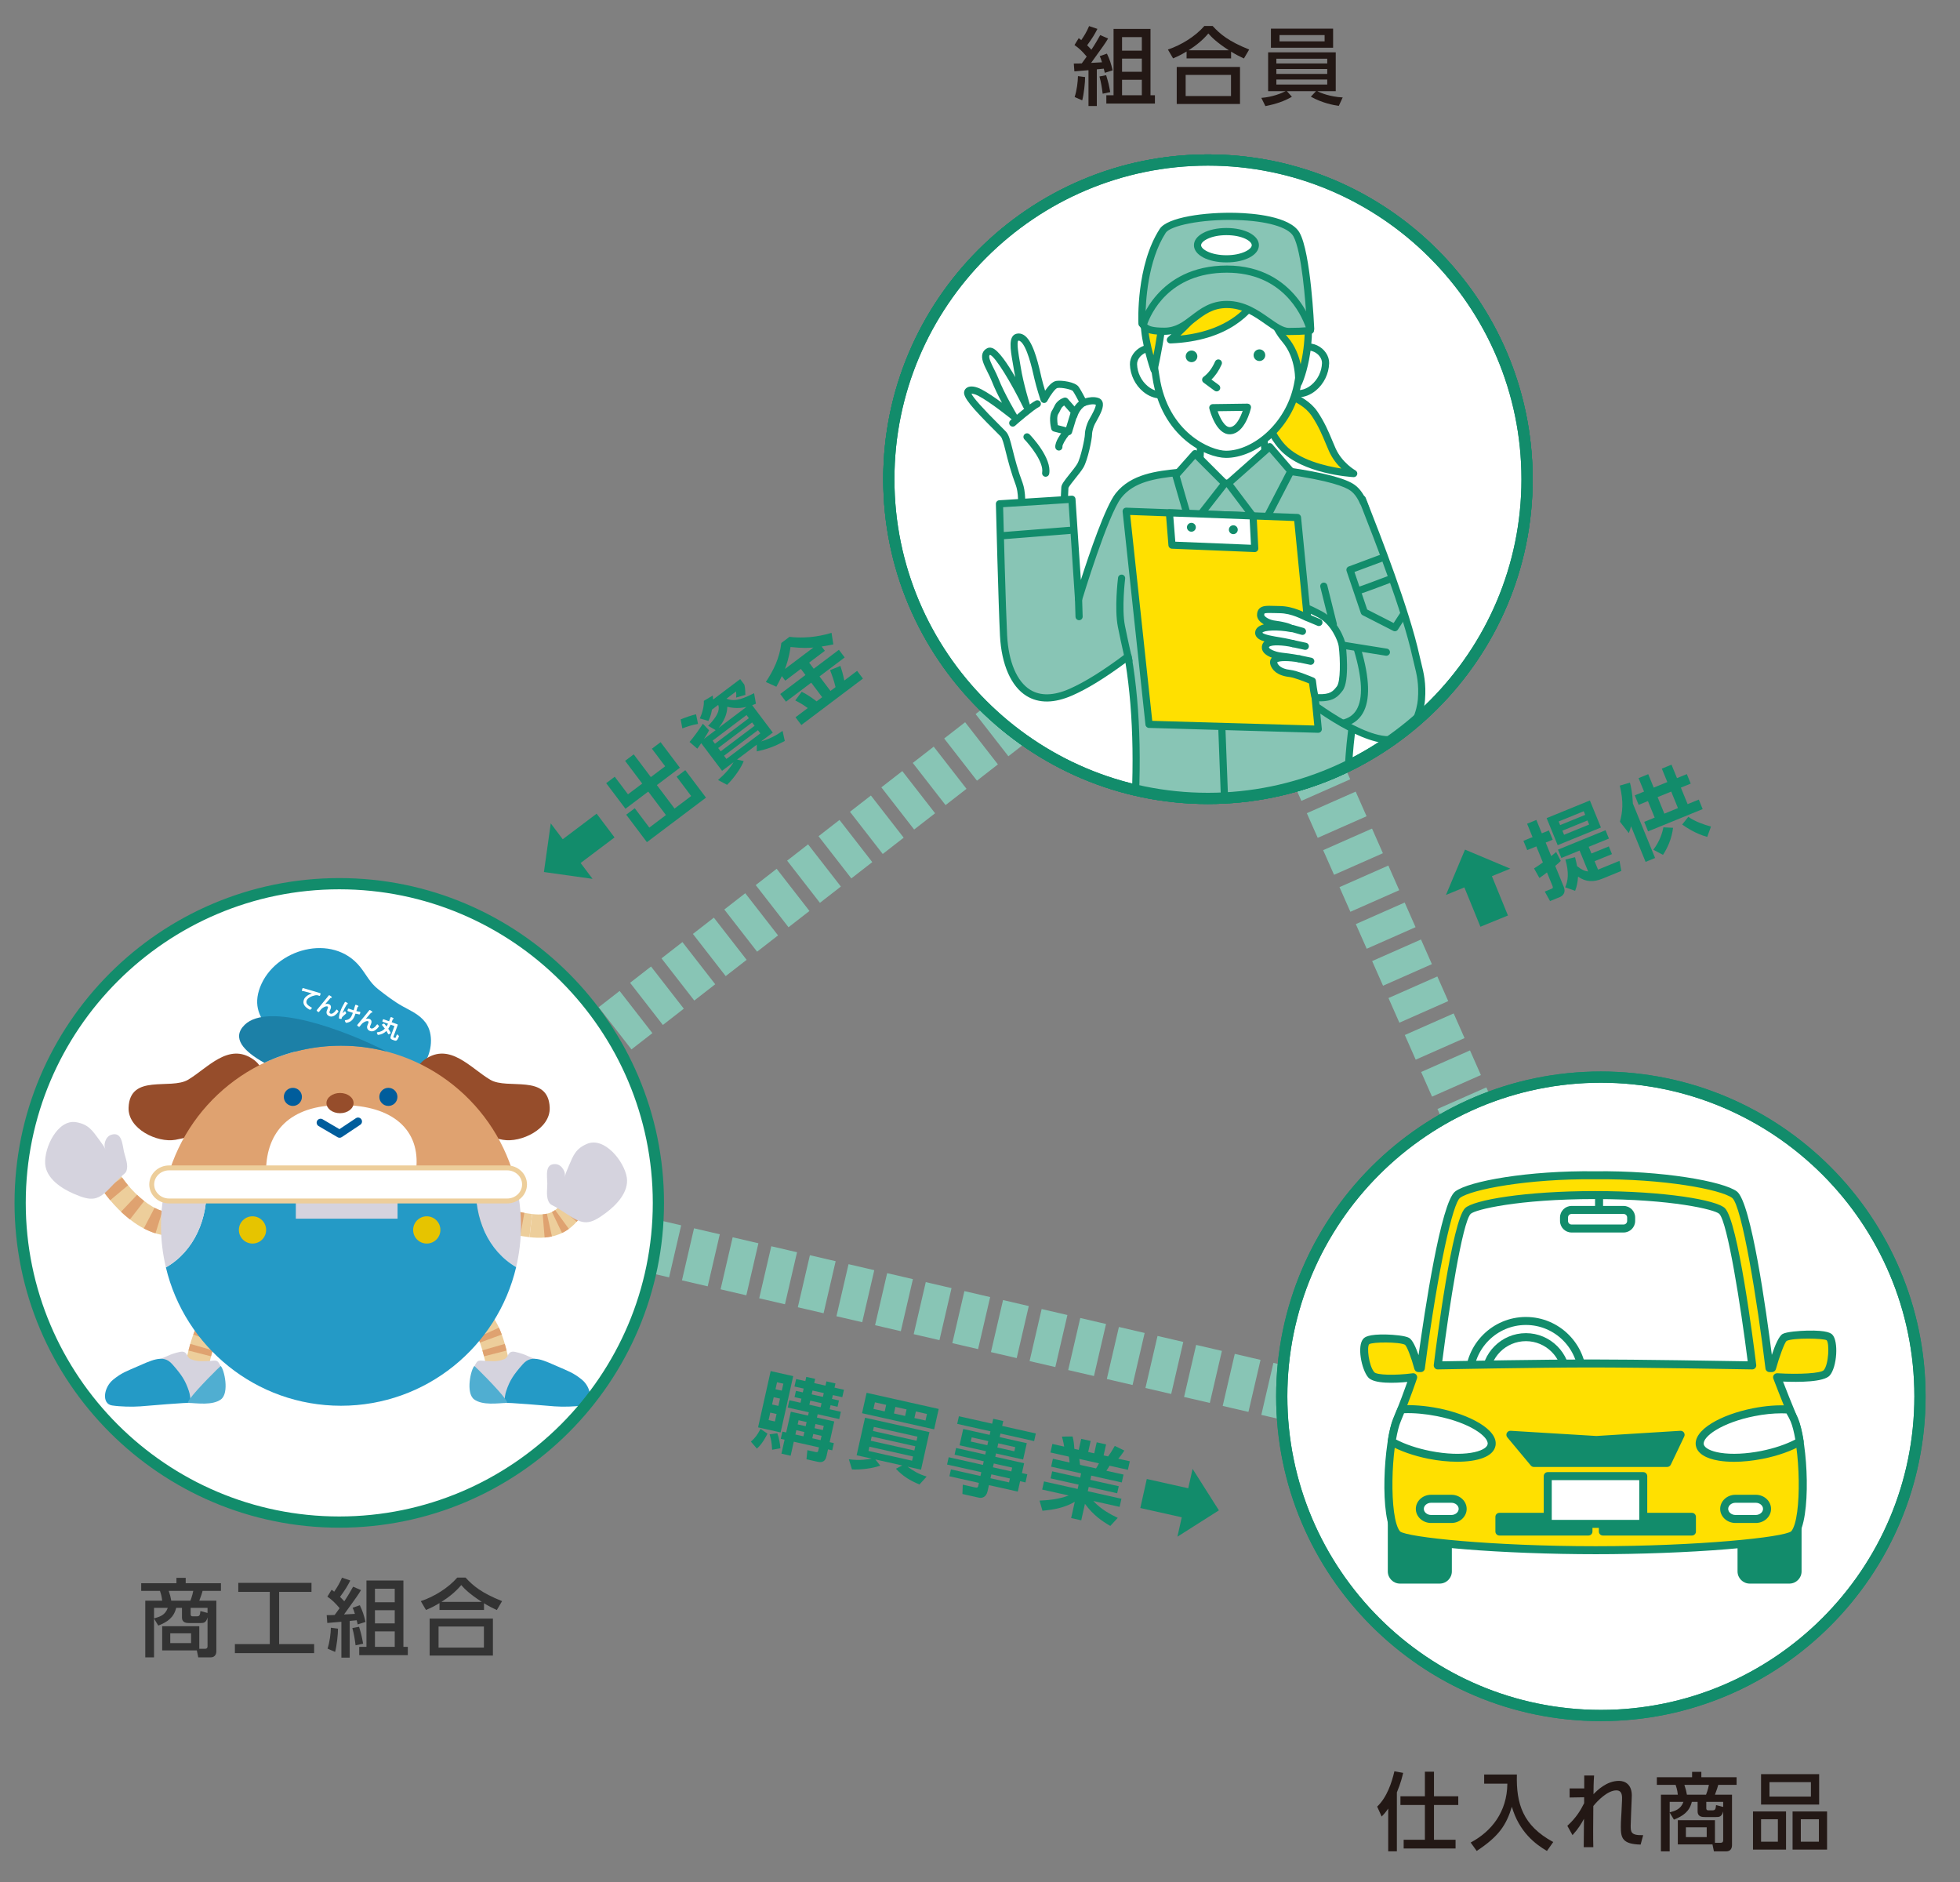 <?xml version="1.0" encoding="UTF-8"?>
<svg id="d" data-name="レイヤー 4" xmlns="http://www.w3.org/2000/svg" xmlns:xlink="http://www.w3.org/1999/xlink" viewBox="0 0 600 576" width="600" height="576">
  <rect x="0" y="0" width="600" height="576" fill="#808080" stroke="none"/>
  <defs>
    <clipPath id="e">
      <path d="m587.748,427.354c0,53.953-43.739,97.691-97.686,97.691-53.955,0-97.69-43.738-97.69-97.691,0-53.957,43.735-97.695,97.69-97.695,53.947,0,97.686,43.738,97.686,97.695Z" fill="none"/>
    </clipPath>
    <clipPath id="f">
      <path d="m467.468,146.667c0,53.953-43.73,97.691-97.686,97.691-53.955,0-97.69-43.738-97.69-97.691,0-53.955,43.735-97.692,97.69-97.692,53.956,0,97.686,43.736,97.686,97.692Z" fill="none"/>
    </clipPath>
    <clipPath id="g">
      <path d="m201.551,368.155c0,53.953-43.739,97.689-97.692,97.689-53.957,0-97.691-43.736-97.691-97.689,0-53.955,43.735-97.693,97.691-97.693,53.953,0,97.692,43.738,97.692,97.693Z" fill="none"/>
    </clipPath>
  </defs>
  <g>
    <path d="m168.601,251.997l3.662,4.859,10.382-7.824,5.478,7.268-10.383,7.824,3.662,4.859-14.894-2.094,2.093-14.893Z" fill="#128c6b"/>
    <path d="m188.186,237.724l4.054,5.379,4.36-3.285-5.242-6.957,2.637-1.986,5.242,6.955,4.382-3.301-4.054-5.379,2.658-2.004,5.9,7.83-7.04,5.305,5.414,7.184,5.088-3.834-4.46-5.918,2.658-2.002,6.337,8.408-18.086,13.631-6.337-8.41,2.616-1.971,4.46,5.918,5.087-3.834-5.414-7.186-6.977,5.258-5.9-7.828,2.616-1.973Z" fill="#128c6b"/>
    <path d="m208.364,220.175c1.85-.742,2.961-1.125,4.713-1.566l.604,2.963c-1.591.223-3.555.857-4.796,1.369l-.521-2.766Zm10.715,3.287l-2.302-1.324c3.813-3.885,3.341-5.547,3.09-6.398l-1.911,1.439c-.338,1.883-.706,2.648-1.1,3.465l-2.622-.758c.719-1.551,1.343-3.877,1.22-5.381l2.716-1.623c.09.553.085.719.107,1.223l8.306-6.26,1.268,1.682c.131.521.315,1.326.319,3.146l-2.827.826c.066-.602.075-1.195-.015-1.877l-2.949,2.223c1.974.76,3.881.656,8.462-1.689l.569,3.219c-.473.193-.712.309-1.143.471l6.307,8.367-3.613,2.723c3.315-1,5.222-2.273,6.602-3.248l.678,3.102c-3.11,1.66-5.267,2.473-8.577,3.176l.011-2.059-6.043,4.555,2.029.49c-.729,1.883-2.65,4.861-5.084,7.248l-2.766-1.465c2.311-2.033,3.824-3.824,4.741-5.461l-3.51,2.645-6.385-8.471c-.684,1.035-.772,1.135-1.202,1.688l-2.366-2.059c1.214-1.371,3.132-4.053,4.069-5.574l1.908,2.012c-.311.627-.518,1.043-1.56,2.641l3.572-2.691Zm-.214,4.166l10.382-7.824-.72-.955-10.382,7.824.72.955Zm1.752,2.326l10.383-7.824-.767-1.018-10.383,7.824.767,1.018Zm7.868-13.58c-1.705.373-3.635.492-5.84-.059-.021,2.262-1.113,4.613-2.694,6.49l8.534-6.432Zm-6.115,15.906l10.383-7.824-.735-.977-10.383,7.824.735.977Z" fill="#128c6b"/>
    <path d="m239.336,206.927c-.662,1.41-1.186,2.357-1.683,3.254l-3.211-1.453c2.404-3.637,4.21-7.375,4.74-11.941l2.492-1.879c6.08.725,10.913-.637,12.873-1.234l.559,3.551c-.728.156-1.513.324-3.581.648l.986,1.307-4.817,3.631,1.408,1.867,7.703-5.805,1.769,2.346-7.703,5.807,3.349,4.443,1.557-1.172c-.498-2.002-.839-3.016-1.666-5.191l3.153-1.303c.378,1.148.792,2.432,1.191,4.475l3.925-2.957,1.783,2.367-18.854,14.209-1.784-2.367,3.738-2.816c-1.21-.914-2.204-1.5-3.812-2.338l1.97-2.656c2.155,1.045,4.396,2.807,4.562,2.943l1.703-1.283-3.349-4.445-7.725,5.822-1.769-2.348,7.725-5.82-1.408-1.869-4.776,3.6-1.049-1.391Zm9.657-8.742c-1.445.111-3.301.24-6.995-.168-.47,3.352-1.271,5.615-1.705,6.725l8.7-6.557Z" fill="#128c6b"/>
  </g>
  <g>
    <path d="m234.939,438.782c-.331.646-1.481,3.053-3.235,4.578l-1.838-2.143c1.356-1.188,1.973-2.037,2.949-3.896l2.124,1.461Zm.979-19.15l6.901,1.543-3.854,17.23-6.9-1.545,3.854-17.229Zm-.124,12.707l-.511,2.285,1.928.432.512-2.285-1.929-.432Zm2.157,6.318c.567,1.512.852,3.334.94,4.605l-2.525.449c-.135-2.135-.263-2.99-.779-4.73l2.364-.324Zm-1.102-11.037l-.5,2.232,1.929.432.5-2.232-1.929-.432Zm1.021-4.568l-.477,2.133,1.929.432.477-2.133-1.929-.432Zm1.138,17.307l.494-2.207,1.166.262,1.419-6.344,5.278,1.18.227-1.014-6.444-1.441.5-2.234,3.399.762.278-1.244-2.106-.471.431-1.928,2.106.471.261-1.168-2.816-.629.512-2.285,2.816.631.289-1.295,2.715.607-.289,1.295,3.451.771.289-1.293,2.766.617-.289,1.295,2.893.646-.512,2.283-2.893-.646-.261,1.168,2.132.477-.431,1.928-2.132-.477-.278,1.242,3.426.768-.5,2.232-6.598-1.475-.227,1.014,5.304,1.188-1.419,6.342,1.294.291-.494,2.207-1.294-.291-.465,2.082c-.335,1.498-1.18,2.055-2.728,1.707l-3.4-.76.278-2.789,2.588.58c.584.129.688-.221.729-.396l.232-1.041-7.714-1.727-.959,4.289-2.817-.631.959-4.287-1.166-.262Zm4.772-2.635l-.295,1.318,2.461.551.295-1.318-2.461-.551Zm.682-3.045l-.284,1.27,2.461.549.284-1.268-2.461-.551Zm3.578-5.994l-.278,1.244,3.451.771.278-1.244-3.451-.771Zm.691-3.096l-.261,1.168,3.451.771.261-1.168-3.451-.771Zm.225,13.293l-.295,1.318,2.538.568.295-1.32-2.538-.566Zm.682-3.045l-.284,1.268,2.538.568.283-1.27-2.537-.566Z" fill="#128c6b"/>
    <path d="m281.471,454.333c-2.906-1.184-5.148-2.59-7.21-4.811l1.93-1.006-8.246-1.846,1.522,1.887c-2.273.877-6.099,1.301-8.657,1.18l-.953-3.117c3.278.467,6.018.016,6.945-.205l-4.567-1.021,2.571-11.494,19.716,4.41-2.571,11.494-4.136-.924c1.786,1.305,3.285,2.227,5.849,3.039l-2.192,2.414Zm5.889-23.115l-1.396,6.242-22.075-4.938,1.396-6.242,22.075,4.938Zm-21.21,11.562l-.289,1.293,13.347,2.986.29-1.295-13.348-2.984Zm.409-1.828l13.347,2.986.289-1.295-13.347-2.984-.289,1.293Zm.67-2.994l13.347,2.986.277-1.244-13.347-2.984-.277,1.242Zm.602-8.764l-.448,2.004,3.45.773.448-2.006-3.45-.771Zm6.268,1.4l-.448,2.006,3.425.766.448-2.004-3.425-.768Zm6.268,1.402l-.448,2.006,3.4.76.448-2.004-3.4-.762Z" fill="#128c6b"/>
    <path d="m316.57,441.056l-10.302-2.305-.244,1.092,8.298,1.855-1.118,4.998-8.298-1.855-.228,1.016,8.831,1.975-.675,3.02,1.648.369-.557,2.486-1.648-.369-.709,3.172-8.831-1.975-.415,1.852c-.414,1.854-1.716,2.201-2.706,1.979l-4.999-1.117.105-2.854,3.857.861c.66.148.787-.062.9-.57l.188-.838-9.034-2.02.471-2.107,9.034,2.021.262-1.168-10.48-2.344.5-2.232,10.479,2.344.249-1.115-8.932-1.998.46-2.057,8.932,1.998.228-1.014-8.095-1.812,1.118-4.998,8.095,1.811.244-1.09-10.176-2.277.521-2.334,10.176,2.275.335-1.496,3.069.686-.335,1.498,10.302,2.303-.521,2.336Zm-14.041.004l-5.075-1.137-.284,1.27,5.075,1.135.284-1.268Zm6.63,11.445l-5.684-1.27-.267,1.193,5.684,1.27.267-1.193Zm.693-3.334l-5.633-1.26-.262,1.166,5.634,1.26.261-1.166Zm.947-6.262l-5.201-1.164-.284,1.27,5.201,1.162.284-1.268Z" fill="#128c6b"/>
    <path d="m339.882,467.024c-2.566-1.506-5.184-3.264-7.757-6.77l-1.13,5.049-3.095-.693,1.112-4.973c-3.365,1.939-6.671,2.424-9.887,2.744l-.903-3.105c2.532-.127,5.839-.373,8.931-1.572l-8.119-1.816.556-2.486,10.303,2.303.295-1.318-8.577-1.918.482-2.158,8.577,1.918.29-1.293-9.187-2.055.539-2.41,5.101,1.141c-.003-.348-.111-1.41-.235-1.811l-5.607-1.254.585-2.615,3.604.807c-.07-.521-.204-1.352-.676-3.055l3.26-.043c.337,1.354.44,2.203.537,3.795l1.345.301.755-3.373,2.893.646-.755,3.375,1.853.414.755-3.375,2.866.641-.755,3.375,1.371.307c.71-.906,1.557-2.316,2.052-3.217l2.93,1.428c-.157.23-.935,1.443-1.86,2.488l3.527.787-.585,2.615-5.608-1.254c-.54.863-.672,1.102-.982,1.537l5.252,1.176-.539,2.41-9.338-2.09-.29,1.295,8.703,1.947-.482,2.156-8.703-1.947-.295,1.32,10.303,2.305-.557,2.486-8.043-1.799c2.367,2.633,5.505,4.215,7.477,5.162l-2.285,2.473Zm-4.374-17.604c.23-.322.512-.738.907-1.555l-6.015-1.346c.051.25.19,1.533.235,1.811l4.872,1.09Z" fill="#128c6b"/>
    <path d="m360.433,470.315l1.328-5.938-12.687-2.838,1.986-8.881,12.687,2.838,1.328-5.938,8.057,12.699-12.699,8.057Z" fill="#128c6b"/>
  </g>
  <g>
    <path d="m462.337,265.86l-5.633,2.299,4.913,12.037-8.425,3.439-4.914-12.037-5.633,2.301,5.826-13.865,13.865,5.826Z" fill="#128c6b"/>
    <path d="m477.794,263.483c-.455.467-.719.715-1.703,1.537l2.623,6.428c.748,1.83-.434,2.789-1.204,3.104l-3.009,1.229-1.609-2.91,2.095-.855c.409-.166.45-.408.294-.793l-1.721-4.215c-.931.746-1.411,1.084-2.31,1.703l-1.644-2.924c1.029-.645,1.644-1.064,2.705-1.836l-2.004-4.91-2.792,1.141-1.159-2.842,2.791-1.139-1.67-4.092,2.841-1.16,1.671,4.092,2.166-.885,1.159,2.842-2.142.875,1.689,4.139c.533-.414.782-.629,1.507-1.26l1.425,2.732Zm12.289-10.213l-13.24,5.404-3.381-8.281,13.24-5.404,3.381,8.281Zm-10.957,18.291c.899-1.857,1.229-4.49.074-8.484l2.96-.73c.313,1.248.433,1.816.618,2.752,1.364,1.072,2.299,1.504,3.387,1.623l-2.614-6.404-5.585,2.279-1.041-2.551,14.563-5.945,1.042,2.551-6.187,2.525.835,2.047,5.32-2.172.963,2.361-5.32,2.17,1.052,2.576,6.572-2.684.558,3.086-5.777,2.359c-2.648,1.08-5.086,1.092-7.475-.629-.095,1.557-.327,2.916-.891,4.354l-3.055-1.084Zm5.692-23.275l-7.68,3.135.452,1.107,7.68-3.135-.452-1.107Zm1.149,2.816l-7.68,3.135.512,1.252,7.68-3.135-.512-1.252Z" fill="#128c6b"/>
    <path d="m499.301,252.878c-.249.973-.368,1.301-.685,2.105l-2.72-3.496c.786-2.822,1.194-6.02-.044-11.047l3.113-.906c.287,1.117.755,3.09.898,6.4l6.801,16.66-2.913,1.188-4.451-10.904Zm2.3-14.729l2.961-1.209,1.682,4.117,4.164-1.701-1.681-4.115,2.961-1.209,1.681,4.117,3.009-1.229,1.188,2.912-3.009,1.229,2.063,5.055,3.419-1.395,1.188,2.912-16.706,6.818-1.188-2.912,3.201-1.307-2.064-5.055-2.84,1.158-1.188-2.912,2.84-1.158-1.681-4.117Zm10.562,15.207c-.438,3.465-1.733,6.213-3.079,8.279l-2.972-1.568c2.081-2.676,2.819-5.477,3.1-6.855l2.951.145Zm-4.731-9.387l2.064,5.055,4.164-1.699-2.063-5.057-4.165,1.701Zm15.189,12.166c-3.463-.916-6.437-2.904-7.664-3.779l1.871-2.363c2.057,1.461,4.966,2.465,6.944,2.977l-1.151,3.166Z" fill="#128c6b"/>
  </g>
  <g>
    <polygon points="155.14 351.045 134.429 346.232 151.22 333.191 154.198 337.025 154.856 334.193 158.84 335.119 157.43 341.188 161.249 346.106 158.02 348.613 156.238 346.318 155.14 351.045" fill="#128c6b"/>
    <path d="m164.457,343.608l-10.036-12.908,6.41-4.984,10.036,12.908-6.41,4.984Zm9.616-7.477l-10.036-12.908,6.41-4.984,10.036,12.908-6.41,4.984Zm9.615-7.477l-10.036-12.908,6.41-4.984,10.036,12.908-6.41,4.984Zm9.616-7.477l-10.036-12.908,6.41-4.984,10.036,12.908-6.41,4.984Zm9.615-7.478l-10.036-12.908,6.411-4.984,10.036,12.908-6.41,4.984Zm9.616-7.477l-10.036-12.908,6.41-4.984,10.037,12.908-6.41,4.984Zm9.615-7.477l-10.036-12.908,6.411-4.984,10.036,12.908-6.41,4.984Zm9.616-7.477l-10.036-12.908,6.41-4.984,10.036,12.908-6.41,4.984Zm9.615-7.477l-10.036-12.908,6.411-4.984,10.036,12.908-6.41,4.984Zm9.616-7.477l-10.036-12.908,6.41-4.984,10.036,12.908-6.41,4.984Zm9.615-7.477l-10.036-12.908,6.411-4.984,10.036,12.908-6.41,4.984Zm9.615-7.477l-10.036-12.908,6.41-4.984,10.036,12.908-6.411,4.984Zm9.615-7.478l-10.036-12.908,6.41-4.984,10.036,12.908-6.41,4.984Zm9.615-7.477l-10.036-12.908,6.41-4.984,10.036,12.908-6.411,4.984Zm9.615-7.477l-10.036-12.908,6.41-4.984,10.036,12.908-6.41,4.984Zm9.615-7.477l-10.036-12.908,6.41-4.984,10.036,12.908-6.411,4.984Zm9.616-7.477l-10.037-12.908,6.41-4.984,10.036,12.908-6.41,4.984Zm9.615-7.477l-10.036-12.908,6.41-4.984,10.036,12.908-6.411,4.984Zm9.616-7.477l-10.036-12.908,6.41-4.984,10.036,12.908-6.41,4.984Zm9.615-7.477l-10.036-12.908,6.41-4.984,10.036,12.908-6.41,4.984Zm9.616-7.478l-10.036-12.908,6.41-4.984,10.036,12.908-6.41,4.984Zm9.615-7.477l-10.036-12.908,6.41-4.984,10.036,12.908-6.41,4.984Z" fill="#88c5b5"/>
    <polygon points="376.006 179.12 372.94 175.186 368.374 177.195 366.725 173.449 370.345 171.856 365.955 166.224 377.463 157.255 383.34 170.609 376.803 173.485 379.234 176.605 376.006 179.12" fill="#128c6b"/>
    <path d="m473.372,414.842l-3.333-7.544,14.956-6.607,3.333,7.544-14.956,6.607Zm-4.999-11.316l-3.333-7.544,14.956-6.607,3.333,7.544-14.956,6.607Zm-5-11.315l-3.333-7.544,14.956-6.607,3.333,7.544-14.956,6.607Zm-5-11.316l-3.333-7.544,14.956-6.607,3.333,7.544-14.956,6.607Zm-4.999-11.316l-3.333-7.544,14.956-6.607,3.333,7.544-14.956,6.607Zm-5-11.315l-3.333-7.545,14.957-6.607,3.333,7.545-14.957,6.607Zm-4.999-11.316l-3.333-7.544,14.956-6.607,3.333,7.544-14.956,6.607Zm-5-11.316l-3.333-7.544,14.956-6.607,3.333,7.544-14.956,6.607Zm-4.999-11.316l-3.333-7.544,14.956-6.607,3.333,7.544-14.956,6.607Zm-5-11.315l-3.333-7.544,14.956-6.607,3.333,7.544-14.956,6.607Zm-5-11.316l-3.333-7.544,14.956-6.607,3.333,7.544-14.956,6.607Zm-4.999-11.316l-3.333-7.544,14.956-6.607,3.333,7.544-14.956,6.607Zm-5-11.315l-3.333-7.544,14.956-6.607,3.333,7.544-14.956,6.607Zm-4.999-11.316l-3.333-7.544,14.956-6.607,3.333,7.544-14.956,6.607Zm-5-11.316l-3.333-7.544,14.956-6.607,3.333,7.544-14.956,6.607Zm-4.999-11.315l-3.333-7.545,14.956-6.607,3.333,7.545-14.956,6.607Zm-5-11.316l-3.333-7.544,14.956-6.607,3.333,7.544-14.956,6.607Zm-5-11.316l-3.333-7.544,14.956-6.607,3.333,7.544-14.956,6.607Zm-4.999-11.315l-3.333-7.545,14.956-6.607,3.333,7.545-14.956,6.607Zm-5-11.316l-3.333-7.544,14.956-6.607,3.333,7.544-14.956,6.607Zm-4.999-11.316l-3.333-7.544,14.956-6.607,3.333,7.544-14.956,6.607Z" fill="#88c5b5"/>
    <polygon points="498.302 430.726 478.337 426.086 479.489 421.128 476.699 422.367 475.04 418.631 480.649 416.14 482.038 410.16 486.022 411.086 485.33 414.061 489.984 411.994 498.302 430.726" fill="#128c6b"/>
    <path d="m464.944,451.341l-7.883-1.83,3.698-15.928,7.883,1.83-3.698,15.928Zm-11.824-2.745l-7.883-1.83,3.698-15.928,7.883,1.83-3.698,15.928Zm-11.825-2.746l-7.883-1.831,3.699-15.926,7.883,1.831-3.699,15.926Zm-11.823-2.745l-7.883-1.83,3.698-15.928,7.883,1.83-3.698,15.928Zm-11.824-2.745l-7.883-1.83,3.698-15.928,7.883,1.83-3.698,15.928Zm-11.824-2.745l-7.883-1.83,3.698-15.928,7.883,1.83-3.698,15.928Zm-11.825-2.746l-7.883-1.831,3.699-15.926,7.883,1.831-3.699,15.926Zm-11.823-2.745l-7.883-1.83,3.698-15.928,7.883,1.83-3.698,15.928Zm-11.824-2.745l-7.883-1.83,3.698-15.928,7.883,1.83-3.698,15.928Zm-11.824-2.745l-7.883-1.83,3.698-15.928,7.883,1.83-3.698,15.928Zm-11.825-2.746l-7.883-1.831,3.699-15.926,7.883,1.831-3.699,15.926Zm-11.823-2.745l-7.883-1.83,3.698-15.928,7.883,1.83-3.698,15.928Zm-11.824-2.745l-7.883-1.83,3.698-15.928,7.883,1.83-3.698,15.928Zm-11.824-2.745l-7.883-1.83,3.698-15.928,7.883,1.83-3.698,15.928Zm-11.825-2.746l-7.883-1.831,3.699-15.926,7.883,1.831-3.699,15.926Zm-11.823-2.745l-7.883-1.83,3.698-15.928,7.883,1.83-3.698,15.928Zm-11.824-2.745l-7.883-1.83,3.698-15.928,7.883,1.83-3.698,15.928Zm-11.824-2.745l-7.883-1.83,3.698-15.928,7.883,1.83-3.698,15.928Zm-11.825-2.746l-7.883-1.831,3.699-15.926,7.883,1.831-3.699,15.926Zm-11.823-2.745l-7.883-1.83,3.698-15.928,7.883,1.83-3.698,15.928Zm-11.824-2.745l-7.883-1.83,3.698-15.928,7.883,1.83-3.698,15.928Zm-11.824-2.745l-7.883-1.83,3.698-15.928,7.883,1.83-3.698,15.928Zm-11.825-2.746l-7.883-1.831,3.7-15.926,7.883,1.831-3.699,15.926Zm-11.823-2.745l-7.883-1.83,3.698-15.928,7.883,1.83-3.698,15.928Zm-11.824-2.745l-7.883-1.83,3.698-15.928,7.883,1.83-3.698,15.928Zm-11.824-2.745l-7.883-1.83,3.698-15.928,7.883,1.83-3.698,15.928Zm-11.825-2.746l-7.883-1.831,3.699-15.926,7.883,1.831-3.7,15.926Z" fill="#88c5b5"/>
  </g>
  <g>
    <path d="m587.748,427.354c0,53.953-43.739,97.691-97.686,97.691-53.955,0-97.69-43.738-97.69-97.691,0-53.957,43.735-97.695,97.69-97.695,53.947,0,97.686,43.738,97.686,97.695Z" fill="#fff"/>
    <path d="m490.062,526.763c-54.813,0-99.407-44.595-99.407-99.408,0-54.816,44.594-99.413,99.407-99.413,54.811,0,99.403,44.597,99.403,99.413,0,54.813-44.592,99.408-99.403,99.408Zm0-195.388c-52.92,0-95.974,43.057-95.974,95.979,0,52.921,43.054,95.975,95.974,95.975,52.918,0,95.97-43.054,95.97-95.975,0-52.923-43.052-95.979-95.97-95.979Z" fill="#128c6b"/>
  </g>
  <g>
    <path d="m467.468,146.667c0,53.953-43.73,97.691-97.686,97.691-53.955,0-97.69-43.738-97.69-97.691,0-53.955,43.735-97.692,97.69-97.692,53.956,0,97.686,43.736,97.686,97.692Z" fill="#e7f3f0"/>
    <path d="m369.781,246.075c-54.813,0-99.407-44.595-99.407-99.408,0-54.814,44.594-99.409,99.407-99.409,54.811,0,99.403,44.595,99.403,99.409,0,54.813-44.592,99.408-99.403,99.408Zm0-195.384c-52.92,0-95.974,43.055-95.974,95.976s43.054,95.975,95.974,95.975c52.918,0,95.97-43.054,95.97-95.975s-43.052-95.976-95.97-95.976Z" fill="#128c6b"/>
  </g>
  <path d="m201.551,368.155c0,53.953-43.739,97.689-97.692,97.689-53.957,0-97.691-43.736-97.691-97.689,0-53.955,43.735-97.693,97.691-97.693,53.953,0,97.692,43.738,97.692,97.693Z" fill="none"/>
  <g>
    <path d="m467.468,146.667c0,53.953-43.73,97.691-97.686,97.691-53.955,0-97.69-43.738-97.69-97.691,0-53.955,43.735-97.692,97.69-97.692,53.956,0,97.686,43.736,97.686,97.692Z" fill="#e7f3f0"/>
    <path d="m369.781,246.075c-54.813,0-99.407-44.595-99.407-99.408,0-54.814,44.594-99.409,99.407-99.409,54.811,0,99.403,44.595,99.403,99.409,0,54.813-44.592,99.408-99.403,99.408Zm0-195.384c-52.92,0-95.974,43.055-95.974,95.976s43.054,95.975,95.974,95.975c52.918,0,95.97-43.054,95.97-95.975s-43.052-95.976-95.97-95.976Z" fill="#128c6b"/>
  </g>
  <g>
    <path d="m467.468,146.667c0,53.953-43.73,97.691-97.686,97.691-53.955,0-97.69-43.738-97.69-97.691,0-53.955,43.735-97.692,97.69-97.692,53.956,0,97.686,43.736,97.686,97.692Z" fill="#fff"/>
    <path d="m369.781,246.075c-54.813,0-99.407-44.595-99.407-99.408,0-54.814,44.594-99.409,99.407-99.409,54.811,0,99.403,44.595,99.403,99.409,0,54.813-44.592,99.408-99.403,99.408Zm0-195.384c-52.92,0-95.974,43.055-95.974,95.976s43.054,95.975,95.974,95.975c52.918,0,95.97-43.054,95.97-95.975s-43.052-95.976-95.97-95.976Z" fill="#128c6b"/>
  </g>
  <g clip-path="url(#e)" fill="none">
    <g>
      <path d="m536.403,417.891s-33.228-.596-49.396-.596c-16.166,0-46.881.596-46.881.596,0,0,5.351-43.373,9.22-47.246,1.924-1.922,16.526-4.887,38.914-4.887,22.395,0,36.997,2.965,38.915,4.887,3.877,3.873,9.227,47.246,9.227,47.246Z" fill="#fff"/>
      <g>
        <g>
          <path d="m489.511,373.975c-.677,0-1.225-.548-1.225-1.225v-9.369c0-.677.548-1.225,1.225-1.225s1.225.548,1.225,1.225v9.369c0,.677-.548,1.225-1.225,1.225Z" fill="#128c6b"/>
          <g>
            <path d="m497.025,370.315h-15.942c-1.27,0-2.303,1.041-2.303,2.309v1.059c0,1.272,1.033,2.309,2.303,2.309h15.942c1.272,0,2.309-1.037,2.309-2.309v-1.059c0-1.268-1.037-2.309-2.309-2.309Z" fill="#fff"/>
            <path d="m497.025,377.215h-15.942c-1.945,0-3.528-1.585-3.528-3.533v-1.059c0-1.948,1.583-3.533,3.528-3.533h15.942c1.948,0,3.533,1.585,3.533,3.533v1.059c0,1.948-1.585,3.533-3.533,3.533Zm-15.942-5.676c-.594,0-1.078.486-1.078,1.084v1.059c0,.598.483,1.084,1.078,1.084h15.942c.598,0,1.084-.486,1.084-1.084v-1.059c0-.598-.486-1.084-1.084-1.084h-15.942Z" fill="#128c6b"/>
          </g>
        </g>
        <g>
          <line x1="482.311" y1="430.618" x2="484.154" y2="430.7" fill="#59bcdb"/>
          <path d="m484.154,431.925c-.019,0-.037,0-.056-.001l-1.843-.083c-.676-.03-1.199-.603-1.168-1.278.031-.676.605-1.196,1.279-1.169l1.843.083c.676.03,1.199.603,1.168,1.278-.03.657-.572,1.17-1.223,1.17Z" fill="#128c6b"/>
        </g>
        <g>
          <line x1="455.738" y1="427.543" x2="454.467" y2="415.083" fill="#59bcdb"/>
          <path d="m455.736,428.768c-.621,0-1.153-.47-1.217-1.101l-1.271-12.461c-.069-.673.421-1.273,1.094-1.343.673-.065,1.274.421,1.343,1.095l1.271,12.461c.069.673-.421,1.273-1.094,1.343-.042.004-.084.006-.126.006Z" fill="#128c6b"/>
        </g>
        <g>
          <path d="m484.438,421.61c0,9.562-7.756,17.316-17.321,17.316-9.563,0-17.314-7.754-17.314-17.316,0-9.568,7.75-17.316,17.314-17.316,9.565,0,17.321,7.748,17.321,17.316Zm-17.321-12.363c-6.823,0-12.357,5.533-12.357,12.363,0,6.824,5.534,12.361,12.357,12.361,6.831,0,12.359-5.537,12.359-12.361,0-6.83-5.528-12.363-12.359-12.363Z" fill="#fff"/>
          <path d="m467.116,440.15c-10.222,0-18.538-8.317-18.538-18.541s8.316-18.541,18.538-18.541c10.226,0,18.546,8.317,18.546,18.541s-8.32,18.541-18.546,18.541Zm0-34.633c-8.871,0-16.089,7.219-16.089,16.092s7.217,16.092,16.089,16.092c8.876,0,16.096-7.219,16.096-16.092s-7.221-16.092-16.096-16.092Zm0,29.678c-7.489,0-13.582-6.095-13.582-13.586,0-7.492,6.093-13.588,13.582-13.588,7.49,0,13.584,6.096,13.584,13.588,0,7.491-6.094,13.586-13.584,13.586Zm0-24.725c-6.139,0-11.133,4.997-11.133,11.139,0,6.141,4.994,11.137,11.133,11.137,6.14,0,11.135-4.996,11.135-11.137,0-6.142-4.995-11.139-11.135-11.139Z" fill="#128c6b"/>
        </g>
        <g>
          <rect x="426.06" y="451.122" width="17.159" height="32.324" rx="2.502" ry="2.502" fill="#128c6b"/>
          <path d="m440.717,484.671h-12.154c-2.055,0-3.727-1.672-3.727-3.728v-27.319c0-2.056,1.672-3.728,3.727-3.728h12.154c2.055,0,3.727,1.672,3.727,3.728v27.319c0,2.056-1.672,3.728-3.727,3.728Zm-12.154-32.325c-.705,0-1.278.573-1.278,1.278v27.319c0,.705.573,1.278,1.278,1.278h12.154c.705,0,1.278-.573,1.278-1.278v-27.319c0-.705-.573-1.278-1.278-1.278h-12.154Z" fill="#128c6b"/>
        </g>
        <g>
          <rect x="533.126" y="451.122" width="17.149" height="32.324" rx="2.502" ry="2.502" fill="#128c6b"/>
          <path d="m547.773,484.671h-12.145c-2.055,0-3.727-1.672-3.727-3.728v-27.319c0-2.056,1.672-3.728,3.727-3.728h12.145c2.055,0,3.727,1.672,3.727,3.728v27.319c0,2.056-1.672,3.728-3.727,3.728Zm-12.145-32.325c-.705,0-1.278.573-1.278,1.278v27.319c0,.705.573,1.278,1.278,1.278h12.145c.705,0,1.278-.573,1.278-1.278v-27.319c0-.705-.573-1.278-1.278-1.278h-12.145Z" fill="#128c6b"/>
        </g>
        <g>
          <path d="m544.009,421.514s13.328.828,15.204-1.353c1.877-2.188,2.292-9.369.833-10.828-1.46-1.461-12.286-.834-13.74,0-1.464.834-3.853,9.371-3.853,9.371h-.788s-5.954-49.486-10.691-53.065c-3.662-2.76-21.528-6.193-42.663-5.938-21.14-.256-38.448,3.178-42.109,5.938-4.739,3.578-11.245,53.065-11.245,53.065h-.791s-1.967-7.348-3.43-8.178c-1.456-.834-10.992-1.463-12.453,0-1.454,1.453-.392,8.045,1.478,10.229,1.875,2.188,12.843.76,12.843.76,0,0-2.029,6.088-4.961,13.115-2.935,7.031-4.005,30.08,0,34.859,1.959,2.344,30.719,4.963,60.803,4.963,30.076,0,58.832-2.619,60.799-4.963,4-4.779,2.937-27.828,0-34.859-2.934-7.027-5.235-13.115-5.235-13.115Zm-7.606-3.623s-33.228-.596-49.396-.596c-16.166,0-46.881.596-46.881.596,0,0,5.351-43.373,9.22-47.246,1.924-1.922,16.526-4.887,38.914-4.887,22.395,0,36.997,2.965,38.915,4.887,3.877,3.873,9.227,47.246,9.227,47.246Z" fill="#ffe000"/>
          <path d="m488.446,475.676c-27.068,0-59.082-2.219-61.742-5.402-4.639-5.535-3.015-29.349-.191-36.116,1.933-4.633,3.483-8.891,4.299-11.208-3.745.365-10.217.661-11.981-1.398-2.03-2.368-3.541-9.765-1.415-11.892.341-.342,1.383-1.382,7.129-1.22,1.96.057,5.597.335,6.798,1.023,1.07.607,2.102,2.932,2.909,5.29,1.814-13.156,6.84-46.792,11.21-50.092,4.226-3.186,22.46-6.44,42.862-6.185,20.392-.255,39.242,3.062,43.385,6.184,4.365,3.297,9.01,36.781,10.689,50.008,1.003-3.015,2.185-5.764,3.3-6.399,1.197-.687,5.242-.965,7.443-1.021,6.384-.167,7.428.878,7.77,1.219,1.951,1.953,1.462,9.892-.77,12.492-1.785,2.077-9.563,2.084-14.314,1.878.892,2.308,2.585,6.622,4.546,11.321,3.138,7.515,4.185,30.889-.191,36.117-2.672,3.184-34.681,5.401-61.738,5.401Zm-55.842-55.387c.363,0,.711.161.945.446.268.325.35.766.217,1.166-.021.061-2.077,6.211-4.992,13.199-3.001,7.189-3.628,29.5-.192,33.601,2.181,1.799,28.312,4.525,59.864,4.525,31.55,0,57.68-2.728,59.899-4.565,3.397-4.065,2.77-26.376-.23-33.561-2.908-6.966-5.228-13.093-5.251-13.153-.147-.39-.087-.826.16-1.161.247-.334.648-.507,1.062-.495,6.853.426,13.356-.001,14.2-.93,1.554-1.812,1.767-8.263.895-9.164-.872-.607-10.215-.818-12.275.203-.653.573-2.238,4.939-3.272,8.633-.148.529-.63.895-1.179.895h-.788c-.62,0-1.142-.463-1.216-1.078-2.447-20.334-7.233-49.982-10.214-52.233-3.378-2.546-20.95-5.926-41.91-5.69-20.641-.236-38.012,3.146-41.387,5.69-2.098,1.585-6.586,20.435-10.768,52.246-.08.61-.6,1.065-1.214,1.065h-.791c-.554,0-1.04-.372-1.183-.908-.949-3.543-2.27-6.955-2.885-7.451-1.744-.913-10.021-.878-10.967-.161-.776.832-.125,6.583,1.56,8.55.768.896,6.261,1.057,11.755.342.053-.007.105-.01.158-.01Zm103.799-1.174h-.022c-.332-.006-33.403-.595-49.374-.595-15.969,0-46.551.589-46.858.595-.35.026-.696-.141-.933-.404s-.349-.618-.306-.971c.902-7.312,5.603-43.991,9.569-47.961,2.526-2.523,18.453-5.245,39.781-5.245,21.338,0,37.264,2.723,39.782,5.245,3.973,3.969,8.674,40.648,9.576,47.961.043.353-.068.706-.305.97-.232.259-.563.405-.91.405Zm-49.396-3.044c14.101,0,41.492.458,48.006.57-2.106-16.698-6.168-42.599-8.703-45.131-1.287-1.289-14.494-4.527-38.05-4.527-23.546,0-36.759,3.239-38.049,4.527-2.529,2.532-6.589,28.431-8.695,45.129,6.225-.116,31.472-.568,45.491-.568Z" fill="#128c6b"/>
        </g>
        <g>
          <polygon points="510.363 447.749 469.556 447.749 462.362 439.125 488.693 440.719 514.475 439.125 510.363 447.749" fill="#128c6b"/>
          <path d="m510.363,448.973h-40.807c-.363,0-.708-.161-.94-.44l-7.194-8.623c-.313-.375-.373-.9-.153-1.337s.676-.687,1.167-.67l26.256,1.59,25.708-1.59c.431-.015.848.179,1.091.537.243.36.277.821.09,1.213l-4.112,8.623c-.203.426-.633.697-1.105.697Zm-40.233-2.449h39.461l2.884-6.048-23.706,1.466c-.05.003-.1.003-.15,0l-23.499-1.423,5.01,6.005Z" fill="#128c6b"/>
        </g>
        <g>
          <rect x="458.999" y="464.241" width="27.265" height="4.496" fill="#128c6b"/>
          <path d="m486.264,469.961h-27.265c-.677,0-1.225-.548-1.225-1.225v-4.496c0-.677.548-1.225,1.225-1.225h27.265c.677,0,1.225.548,1.225,1.225v4.496c0,.677-.548,1.225-1.225,1.225Zm-26.04-2.449h24.815v-2.047h-24.815v2.047Z" fill="#128c6b"/>
        </g>
        <g>
          <rect x="490.668" y="464.241" width="27.271" height="4.496" fill="#128c6b"/>
          <path d="m517.939,469.961h-27.271c-.677,0-1.225-.548-1.225-1.225v-4.496c0-.677.548-1.225,1.225-1.225h27.271c.677,0,1.225.548,1.225,1.225v4.496c0,.677-.548,1.225-1.225,1.225Zm-26.046-2.449h24.821v-2.047h-24.821v2.047Z" fill="#128c6b"/>
        </g>
        <g>
          <rect x="473.8" y="451.778" width="29.235" height="14.615" fill="#fff"/>
          <path d="m503.035,467.617h-29.235c-.677,0-1.225-.548-1.225-1.225v-14.615c0-.677.548-1.225,1.225-1.225h29.235c.677,0,1.225.548,1.225,1.225v14.615c0,.677-.548,1.225-1.225,1.225Zm-28.01-2.449h26.786v-12.166h-26.786v12.166Z" fill="#128c6b"/>
        </g>
        <g>
          <path d="m447.755,461.803c0,1.7-1.55,3.092-3.444,3.092h-6.227c-1.894,0-3.444-1.391-3.444-3.092s1.55-3.092,3.444-3.092h6.227c1.894,0,3.444,1.391,3.444,3.092Z" fill="#fff"/>
          <path d="m444.311,466.119h-6.227c-2.574,0-4.669-1.937-4.669-4.316s2.094-4.316,4.669-4.316h6.227c2.574,0,4.669,1.937,4.669,4.316s-2.094,4.316-4.669,4.316Zm-6.227-6.184c-1.203,0-2.219.855-2.219,1.867s1.016,1.867,2.219,1.867h6.227c1.203,0,2.219-.855,2.219-1.867s-1.016-1.867-2.219-1.867h-6.227Z" fill="#128c6b"/>
        </g>
        <g>
          <path d="m456.597,442.278c.712-3.6-6.651-8.104-16.445-10.051-3.946-.787-8.029-1.098-11.139-.883-.592,1.273-.941,2.258-1.37,3.285-.646,1.549-1.199,3.871-1.635,6.604,2.94,1.673,6.978,3.136,11.55,4.044,9.794,1.945,18.314.602,19.039-3Z" fill="#fff"/>
          <path d="m446.108,447.378c-2.818,0-5.86-.317-8.789-.899-4.526-.899-8.758-2.384-11.917-4.181-.443-.252-.684-.753-.604-1.257.474-2.978,1.051-5.293,1.714-6.883.138-.332.268-.658.4-.991.283-.714.577-1.453.989-2.34.188-.404.581-.675,1.026-.705,3.273-.225,7.451.104,11.463.903,9.179,1.825,18.4,6.472,17.407,11.489-0.0.002-0.0.003-.001.004-.687,3.413-5.679,4.859-11.69,4.859Zm-18.749-6.803c2.846,1.489,6.514,2.722,10.437,3.501,10.236,2.035,17.148.185,17.599-2.038.437-2.224-5.24-6.574-15.483-8.61-3.514-.701-7.141-1.023-10.089-.902-.24.551-.439,1.055-.635,1.546-.137.346-.272.686-.416,1.029-.519,1.245-1.004,3.126-1.414,5.475Zm29.238,1.702h.01-.01Z" fill="#128c6b"/>
        </g>
        <g>
          <path d="m527.815,461.803c0,1.7,1.55,3.092,3.444,3.092h6.228c1.894,0,3.444-1.391,3.444-3.092s-1.55-3.092-3.444-3.092h-6.228c-1.894,0-3.444,1.391-3.444,3.092Z" fill="#fff"/>
          <path d="m537.486,466.119h-6.228c-2.574,0-4.669-1.937-4.669-4.316s2.094-4.316,4.669-4.316h6.228c2.574,0,4.669,1.937,4.669,4.316s-2.094,4.316-4.669,4.316Zm-6.228-6.184c-1.203,0-2.219.855-2.219,1.867s1.016,1.867,2.219,1.867h6.228c1.203,0,2.219-.855,2.219-1.867s-1.016-1.867-2.219-1.867h-6.228Z" fill="#128c6b"/>
        </g>
        <g>
          <path d="m520.356,442.278c-.719-3.6,6.644-8.104,16.439-10.051,3.948-.787,7.685-1.033,10.799-.818.687,1.107,1.281,2.193,1.712,3.221.647,1.549,1.201,3.871,1.632,6.604-2.94,1.673-6.979,3.136-11.547,4.044-9.798,1.945-18.319.602-19.034-3Z" fill="#fff"/>
          <path d="m530.821,447.395c-1.625,0-3.155-.108-4.545-.327-4.139-.652-6.668-2.27-7.122-4.552-.455-2.281,1.264-4.742,4.839-6.928,3.226-1.974,7.687-3.594,12.562-4.562,3.916-.78,7.761-1.071,11.122-.839.393.027.749.241.957.576.786,1.269,1.375,2.378,1.801,3.393.667,1.596,1.243,3.912,1.712,6.888.08.503-.161,1.003-.604,1.255-3.157,1.796-7.388,3.281-11.914,4.181-3.061.607-6.069.916-8.808.916Zm14.529-14.837c-2.598,0-5.432.295-8.316.87-4.599.914-8.776,2.424-11.762,4.249-2.521,1.542-3.944,3.213-3.715,4.36l0.0.002c.228,1.149,2.182,2.148,5.1,2.608,3.457.544,7.893.341,12.494-.571,3.923-.78,7.59-2.013,10.435-3.501-.406-2.346-.89-4.227-1.412-5.474-.315-.751-.741-1.576-1.295-2.508-.5-.024-1.01-.036-1.53-.036Z" fill="#128c6b"/>
        </g>
      </g>
    </g>
  </g>
  <g clip-path="url(#f)" fill="none">
    <g>
      <g>
        <g>
          <g>
            <path d="m313.802,167.565c-.837-2.828-.829-12.879-1.145-16.195-.319-3.316-.911-3.279-2.479-8.732-1.572-5.455-1.944-8.549-3.021-9.775-1.07-1.23-11.188-10.652-10.938-12.748.099-.791,1.425-1.16,3.735.033,3.845,1.986,10.386,7.299,10.386,7.299,0,0-3.826-6.324-5.726-11.203-1.392-3.566-4.45-7.445-1.912-8.685,2.752-1.346,11.551,16.707,11.551,16.707,0,0-2.071-6.633-2.878-11.785-.564-3.584-1.819-8.805.062-9.271,3.515-.863,5.63,9.641,6.271,12.435.597,2.625,1.901,6.594,1.901,6.594,0,0,2.281-4.307,3.891-4.568,1.611-.262,5.111.441,5.784,1.328.671.895,2.39,4.258,2.39,4.258,0,0,2.475-1.045,4.261-.398,1.788.641-.893,4.807-1.739,6.4-.434.826-.998,2.557-.994,3.699.007,1.119-1.268,7.549-2.524,9.625-1.252,2.074-4.67,5.633-4.695,6.641-.024,1-.4,8.107-.4,8.107l1.9,8.271s-3.702,3.717-6.529,4.549c-2.828.832-7.151-2.584-7.151-2.584Z" fill="#fff"/>
            <path d="m319.994,171.373c-3.041,0-6.445-2.611-6.872-2.948-.177-.141-.307-.332-.371-.549-.593-2.001-.774-6.945-.934-11.308-.079-2.146-.147-4.001-.251-5.096-.176-1.83-.433-2.537-.944-3.943-.359-.987-.85-2.34-1.497-4.589-.544-1.887-.952-3.52-1.28-4.832-.568-2.274-.979-3.917-1.511-4.524-.203-.232-.874-.899-1.651-1.671-7.427-7.377-9.748-10.276-9.551-11.93.075-.604.438-1.115.997-1.41,1.011-.533,2.549-.32,4.33.6,1.837.949,4.229,2.603,6.274,4.108-1.092-2.051-2.293-4.472-3.138-6.642-.345-.883-.81-1.812-1.26-2.711-1.122-2.241-2.092-4.177-1.549-5.782.231-.684.728-1.228,1.437-1.574.317-.155.835-.289,1.509-.06,1.895.652,4.693,4.803,7.08,8.924-.198-.942-.376-1.886-.518-2.787-.083-.531-.183-1.1-.284-1.684-.701-4.021-1.425-8.18,1.166-8.822.757-.185,1.527-.054,2.229.382,2.549,1.58,4.081,7.104,5.244,12.298l.129.574c.289,1.272.754,2.884,1.148,4.185.94-1.381,2.179-2.797,3.4-2.996,1.636-.264,5.738.304,6.833,1.748.511.681,1.482,2.485,2.055,3.577,1.026-.297,2.674-.602,4.096-.086.555.199.976.61,1.179,1.157.55,1.475-.54,3.608-1.91,6.042-.16.284-.303.537-.413.745-.363.69-.869,2.238-.866,3.182.008,1.276-1.282,7.882-2.683,10.196-.563.933-1.494,2.095-2.394,3.218-.806,1.007-2.025,2.528-2.155,2.981-.012.842-.325,6.817-.382,7.886l1.866,8.122c.084.367-.026.752-.292,1.019-.159.16-3.935,3.926-6.996,4.827-.409.12-.835.173-1.268.173Zm-5.227-4.453c1.245.907,4.17,2.68,5.877,2.177,1.844-.542,4.385-2.683,5.632-3.854l-1.762-7.669c-.023-.099-.032-.201-.026-.303.004-.071.375-7.104.399-8.076.022-.869.776-1.895,2.624-4.199.856-1.068,1.74-2.173,2.229-2.981,1.119-1.849,2.373-8.032,2.367-9.052-.005-1.414.666-3.351,1.12-4.216.12-.226.271-.495.442-.798.466-.827,1.842-3.269,1.783-4.099-1.129-.336-2.789.179-3.352.415-.528.221-1.139-.002-1.4-.512-.674-1.318-1.84-3.498-2.291-4.1-.434-.438-3.31-1.141-4.732-.903-.575.119-2.052,2.025-3.098,3.999-.206.39-.619.629-1.061.579-.438-.037-.811-.332-.948-.75-.054-.164-1.328-4.048-1.929-6.692l-.132-.584c-.532-2.376-2.15-9.605-4.259-10.913-.257-.158-.422-.147-.55-.117-.529.593.145,4.46.469,6.318.104.596.205,1.176.29,1.72.785,5.01,2.821,11.562,2.842,11.628.171.547-.109,1.133-.642,1.345-.532.211-1.139-.023-1.39-.538-3.624-7.436-8.527-15.584-10.192-16.144-.167.105-.199.199-.215.248-.25.739.683,2.602,1.433,4.099.472.943.961,1.918,1.343,2.896,1.843,4.733,5.604,10.973,5.642,11.035.276.456.184,1.044-.218,1.394-.402.351-.997.36-1.41.024-.064-.053-6.499-5.265-10.198-7.177-1.056-.546-1.738-.636-2.077-.646.492,1.191,3.465,4.533,8.852,9.884.906.9,1.505,1.495,1.757,1.784.879,1.003,1.296,2.671,1.987,5.436.341,1.362.727,2.907,1.26,4.757.626,2.178,1.083,3.436,1.451,4.446.538,1.48.863,2.375,1.066,4.483.11,1.159.179,3.043.26,5.225.132,3.592.309,8.435.76,10.432Z" fill="#128c6b"/>
          </g>
          <g>
            <path d="m322.875,131.01s-.849-3.465.195-4.939c.378-.543.749-1.645,1.232-2.168.836-.912,1.747-1.131,1.747-1.131l2.897,3.303-1.838,6.025-4.233-1.09Z" fill="#fff"/>
            <path d="m327.109,133.195c-.09,0-.182-.011-.274-.034l-4.233-1.09c-.391-.101-.695-.408-.791-.801-.162-.659-.903-4.04.365-5.832.102-.147.244-.441.382-.726.256-.528.546-1.128.939-1.554,1.03-1.124,2.17-1.423,2.296-1.453.396-.095.812.037,1.08.343l2.896,3.304c.25.285.335.68.224,1.042l-1.838,6.024c-.144.471-.576.776-1.048.776Zm-3.298-3.076l2.556.658,1.354-4.438-1.963-2.238c-.196.123-.423.298-.647.542-.176.19-.4.653-.58,1.025-.183.377-.355.733-.561,1.028-.436.615-.367,2.214-.16,3.423Z" fill="#128c6b"/>
          </g>
          <g>
            <path d="m328.706,127.245s.764-2.727,2.969-3.99" fill="#fff"/>
            <path d="m328.707,128.34c-.098,0-.197-.013-.296-.04-.583-.164-.923-.769-.76-1.352.036-.129.915-3.175,3.479-4.646.525-.299,1.195-.12,1.496.406.301.525.119,1.194-.406,1.496-1.766,1.012-2.452,3.312-2.458,3.335-.135.483-.576.8-1.055.8Z" fill="#128c6b"/>
          </g>
          <g>
            <path d="m310.028,129.473c.515-.49,5.891-5.117,7.517-5.881" fill="#fff"/>
            <path d="m310.028,130.568c-.29,0-.579-.114-.794-.341-.417-.438-.4-1.132.039-1.549.302-.288,5.912-5.189,7.806-6.079.547-.257,1.2-.022,1.458.526.257.548.022,1.2-.526,1.458-1.437.675-6.656,5.14-7.227,5.683-.212.202-.484.302-.755.302Z" fill="#128c6b"/>
          </g>
          <g>
            <path d="m326.397,132.428s-2.4,2.92-2.255,4.369" fill="#fff"/>
            <path d="m324.141,137.893c-.556,0-1.032-.421-1.089-.986-.177-1.766,1.868-4.407,2.499-5.175.385-.465,1.075-.534,1.542-.15.468.384.535,1.074.152,1.542-1.105,1.347-2.063,3.046-2.011,3.564.061.603-.379,1.14-.981,1.2-.037.003-.074.005-.111.005Z" fill="#128c6b"/>
          </g>
        </g>
        <g>
          <path d="m314.392,133.715s6.479,6.715,5.714,11.104" fill="#fff"/>
          <path d="m320.107,145.914c-.062,0-.126-.005-.189-.016-.596-.104-.995-.672-.891-1.269.55-3.15-3.728-8.397-5.423-10.154-.42-.436-.408-1.129.028-1.55.436-.42,1.129-.406,1.55.028.703.729,6.842,7.254,6.005,12.053-.093.532-.556.907-1.078.907Z" fill="#128c6b"/>
        </g>
      </g>
      <g>
        <path d="m389.73,119.532s8.897,1.564,12.623,6.998c2.825,4.141,4.106,8.016,5.493,11.123,2.188,4.891,6.562,7.283,6.562,7.283,0,0-15.112-.828-21.766-8.014-6.452-6.975-7.43-18.463-7.43-18.463" fill="#ffe000"/>
        <path d="m414.408,146.031c-.02,0-.04,0-.06-.001-.635-.035-15.634-.938-22.51-8.364-6.632-7.168-7.676-18.63-7.718-19.114-.051-.603.396-1.133.999-1.185.602-.057,1.133.396,1.185.998.01.111,1.029,11.204,7.142,17.812,4.267,4.608,12.373,6.488,17.177,7.223-1.317-1.269-2.762-3.029-3.778-5.301-.322-.721-.638-1.48-.968-2.276-1.085-2.613-2.315-5.576-4.43-8.677-3.415-4.979-11.824-6.521-11.908-6.536-.596-.105-.994-.674-.888-1.27.105-.595.673-1,1.269-.889.382.067,9.396,1.71,13.337,7.457,2.243,3.289,3.519,6.362,4.645,9.074.322.776.631,1.52.945,2.222,2.001,4.474,6.048,6.748,6.089,6.771.447.247.666.771.525,1.262-.135.472-.566.794-1.052.794Z" fill="#128c6b"/>
      </g>
      <g>
        <path d="m419.975,178.727c-.179-4.328,1.295-24.139-5.881-29.412-4.498-3.311-20.904-5.254-20.823-5.309,1.185-.871-17.939-.971-32.56.58-6.78.715-14.015,1.66-18.306,7.07-4.292,5.408-12.235,31.76-12.235,31.76l-2.03-30.615-22.183,1.404s.777,30.939,1.253,40.299c.63,12.338,6.509,23.527,20.615,17.336,4.706-2.066,10.469-5.623,17.497-10.932,4.943,28.68.989,58.881.989,60.701,0,1.211,15.926,5.541,27.07,5.223,20.951-.598,42.689-4.674,42.689-4.674,0,0-3.437-19.074-3.227-27.568.361-15.049,7.461-47.744,7.131-55.863Z" fill="#88c5b5"/>
        <path d="m372.2,267.944c-10.47,0-24.732-3.593-26.534-5.344-.372-.361-.45-.738-.45-.991,0-.276.051-.834.177-2.182,2.001-21.452,1.712-40.47-.856-56.563-6.341,4.69-11.676,7.962-16.27,9.979-5.537,2.431-10.263,2.478-14.046.142-4.701-2.901-7.655-9.618-8.104-18.426-.471-9.267-1.246-40.018-1.254-40.327-.015-.589.438-1.084,1.026-1.121l22.183-1.404c.604-.036,1.123.419,1.163,1.021l1.642,24.764c2.606-8.114,7.514-22.538,10.672-26.518,4.735-5.97,12.672-6.807,19.049-7.479,6.286-.667,14.148-1.103,21.568-1.196,8.906-.107,11.141.213,11.83.712.075.011.158.022.247.036,10.879,1.567,17.777,3.379,20.502,5.384,6.555,4.817,6.399,20.09,6.323,27.429-.013,1.23-.023,2.202.003,2.821h0c.16,3.937-1.311,13.073-3.013,23.652-1.841,11.438-3.927,24.4-4.117,32.282-.205,8.286,3.175,27.158,3.209,27.348.107.593-.285,1.16-.877,1.271-.218.041-22.063,4.099-42.86,4.692-.397.011-.803.017-1.212.017Zm-24.766-6.755c2.348,1.338,16.01,4.825,25.916,4.547,18.012-.514,36.834-3.651,41.451-4.464-.728-4.195-3.237-19.271-3.053-26.71.193-8.03,2.292-21.071,4.144-32.577,1.614-10.027,3.139-19.498,2.988-23.214-.028-.676-.018-1.672-.005-2.934.066-6.43.221-21.487-5.43-25.641-1.672-1.23-6.415-3.093-19.516-4.98-.748-.107-1.211-.175-1.48-.459-2.849-.475-18.475-.477-31.622.918-7.331.772-13.713,1.808-17.562,6.661-4.114,5.184-11.966,31.135-12.045,31.396-.153.508-.646.835-1.173.772-.526-.06-.935-.487-.97-1.017l-1.958-29.525-20.039,1.269c.141,5.503.805,30.953,1.225,39.216.412,8.077,2.988,14.154,7.067,16.673,3.134,1.935,7.176,1.84,12.014-.285,4.715-2.07,10.528-5.704,17.277-10.802.305-.23.708-.284,1.063-.146.355.141.612.457.677.833,2.87,16.654,3.265,36.474,1.172,58.909-.058.62-.111,1.186-.141,1.559Zm45.836-117.183h.01-.01Z" fill="#128c6b"/>
      </g>
      <g>
        <polygon points="388.065 147.752 367.036 147.958 367.862 128.387 386.397 128.174 388.065 147.752" fill="#fff"/>
        <path d="m367.036,149.053c-.297,0-.581-.12-.787-.333-.209-.217-.32-.509-.308-.809l.825-19.569c.025-.582.5-1.043,1.082-1.05l18.535-.214c.567-.033,1.056.43,1.105,1.003l1.668,19.578c.026.304-.076.604-.281.83-.205.226-.495.355-.8.358l-21.028.205h-.011Zm1.876-19.581l-.733,17.378,18.693-.182-1.481-17.387-16.478.19Z" fill="#128c6b"/>
      </g>
      <path d="m345.583,203.267c-.495,0-.945-.338-1.065-.841-.012-.051-1.216-5.094-2.301-10.52-1.115-5.576-.01-14.698.038-15.084.074-.601.623-1.024,1.222-.953.601.074,1.027.621.953,1.222-.011.092-1.11,9.158-.064,14.386,1.077,5.387,2.271,10.39,2.283,10.439.141.589-.222,1.18-.811,1.32-.086.021-.171.03-.256.03Z" fill="#128c6b"/>
      <g>
        <path d="m417.031,152.723c1.681,4.408,12.915,32.092,16.428,48.133.864,3.949,2.156,7.199,1.671,13.315-.251,3.135-2.129,10.916-8.127,12.086-9.579,1.879-28.268-13.168-28.268-13.168" fill="#88c5b5"/>
        <path d="m425.262,227.51c-10.236.002-26.484-12.979-27.215-13.568-.471-.38-.546-1.069-.167-1.541.38-.471,1.069-.546,1.541-.166.183.146,18.404,14.698,27.37,12.946,5.298-1.033,7.026-8.361,7.246-11.098.377-4.747-.343-7.644-1.105-10.711-.187-.752-.374-1.504-.544-2.282-3.082-14.072-12.044-36.909-15.418-45.507-.435-1.107-.765-1.95-.963-2.47-.216-.565.068-1.199.634-1.415.566-.215,1.199.069,1.414.634.197.516.525,1.352.956,2.45,3.391,8.642,12.4,31.597,15.519,45.839.166.759.348,1.49.53,2.223.771,3.102,1.568,6.31,1.163,11.414-.319,3.977-2.611,11.826-9.01,13.073-.619.122-1.272.179-1.951.179Z" fill="#128c6b"/>
      </g>
      <g>
        <polygon points="388.685 136.715 375.987 147.958 386.19 161.495 395.147 144.208 388.685 136.715" fill="#88c5b5"/>
        <path d="m386.189,162.59c-.342,0-.667-.16-.875-.437l-10.203-13.537c-.344-.456-.279-1.101.149-1.479l12.698-11.242c.22-.194.506-.289.8-.273.292.02.565.156.756.378l6.462,7.492c.292.339.349.822.143,1.22l-8.957,17.287c-.173.335-.506.557-.881.588-.031.003-.061.004-.092.004Zm-8.718-14.483l8.546,11.338,7.815-15.083-5.252-6.09-11.109,9.835Z" fill="#128c6b"/>
      </g>
      <g>
        <polygon points="365.827 138.844 374.943 147.958 364.53 161.288 359.952 145.461 365.827 138.844" fill="#88c5b5"/>
        <path d="m364.529,162.383c-.069,0-.138-.006-.208-.02-.404-.078-.731-.376-.845-.771l-4.577-15.826c-.104-.361-.016-.751.233-1.032l5.875-6.617c.2-.226.485-.359.787-.368.297-.018.594.107.807.32l9.115,9.113c.391.392.429,1.014.089,1.45l-10.413,13.33c-.21.269-.53.421-.864.421Zm-3.356-16.646l3.813,13.186,8.496-10.875-7.607-7.606-4.702,5.296Z" fill="#128c6b"/>
      </g>
      <g>
        <polygon points="344.749 156.471 397.189 158.393 403.545 223.182 351.741 221.69 344.749 156.471" fill="#ffe000"/>
        <path d="m403.545,224.277h-.031l-51.804-1.492c-.548-.016-1-.434-1.058-.979l-6.992-65.219c-.034-.316.071-.632.288-.864.217-.232.528-.362.842-.348l52.439,1.922c.548.02.997.441,1.051.987l6.356,64.789c.031.313-.075.625-.289.855-.208.222-.498.348-.801.348Zm-50.816-3.656l49.604,1.43-6.141-62.598-50.218-1.841,6.755,63.009Z" fill="#128c6b"/>
      </g>
      <g>
        <polygon points="383.585 157.899 384.099 167.87 358.775 166.84 357.986 156.95 383.585 157.899" fill="#fff"/>
        <path d="m384.099,168.965c-.015,0-.03,0-.044-.001l-25.324-1.029c-.554-.022-1.004-.455-1.048-1.008l-.789-9.89c-.025-.312.085-.619.301-.845.216-.227.522-.358.832-.337l25.6.948c.567.021,1.025.472,1.054,1.038l.514,9.971c.016.308-.099.608-.315.827-.206.209-.487.325-.779.325Zm-24.309-3.181l23.153.941-.4-7.77-23.366-.865.614,7.693Z" fill="#128c6b"/>
      </g>
      <g>
        <g>
          <path d="m410.897,197.661c-.223-1.791-2.479-7.342-6.728-9.58-3.951-2.074-4.168-1.943-4.168-1.943l.33,2.955c-.537-.182-1.955-.953-3.301-1.441-1.495-.551-3.228-1.057-5.425-1.078-3.806-.039-5.703-.5-5.703,1.68,0,1.154,1.956,2.572,4.682,2.842,2.836.277,5.261,1.379,4.771,1.283-.892-.178-9.252-1.488-9.99,1.018-.484,1.66,3.162,2.242,6.24,2.74,2.265.369,4.173.846,4.173.846,0,0-8.757-1.918-8.398,1.315.158,1.418,2.95,2.344,4.987,2.561,2.591.266,5.384.793,5.384.793,0,0-8.938-1.649-7.758,1.6.304.842,1.333,2.467,4.804,2.853,2.093.227,6.943,2.316,6.943,2.316,0,0,.417,3.816.896,5.072,5.067.389,6.168-1.08,7.499-2.779,1.57-2,1.152-9.938.761-13.051Z" fill="#fff"/>
          <path d="m404.123,214.647c-.484,0-1.006-.021-1.57-.063-.423-.032-.789-.306-.94-.702-.405-1.061-.74-3.507-.887-4.701-1.61-.665-4.66-1.839-6.047-1.988-4.015-.447-5.305-2.43-5.717-3.571-.421-1.158.023-1.932.326-2.288.016-.019.031-.037.048-.055-1.522-.556-2.89-1.47-3.045-2.86-.091-.816.183-1.558.771-2.087.002-.001.004-.003.006-.005-1.216-.372-2.073-.847-2.525-1.562-.322-.509-.401-1.088-.23-1.676.311-1.056,1.306-1.665,2.585-1.994-1.284-.74-2.092-1.764-2.092-2.842,0-.881.242-1.544.74-2.027.918-.891,2.322-.85,4.446-.785.495.015,1.037.031,1.624.037,2.428.023,4.291.593,5.792,1.146.555.201,1.111.443,1.619.676l-.116-1.038c-.047-.424.155-.837.52-1.059.527-.321.745-.454,5.247,1.908,4.581,2.414,7.048,8.345,7.306,10.414h0c.014.108,1.303,10.949-.986,13.864-1.271,1.624-2.553,3.259-6.875,3.259Zm-.649-2.203c3.789.165,4.627-.91,5.763-2.361,1.145-1.459,1.096-8.126.573-12.285,0,0,0-.001-0-.002-.208-1.676-2.344-6.739-6.151-8.745-1.039-.545-1.803-.93-2.363-1.2l.125,1.12c.042.373-.11.74-.402.976s-.684.304-1.038.185c-.281-.095-.669-.278-1.161-.51-.632-.299-1.418-.67-2.162-.939-1.33-.49-2.968-.992-5.062-1.013-.604-.006-1.159-.022-1.668-.038-1.159-.033-2.601-.077-2.854.167-.02.02-.075.144-.075.455.032.323,1.248,1.51,3.693,1.751.639.062,5.256.79,5.739,1.949.155.373.092.807-.164,1.12-.256.312-.725.455-1.121.38-3.963-.784-8.292-.543-8.706.198.561.631,3.753,1.146,5.311,1.397,2.315.378,4.214.85,4.294.869.581.146.938.73.801,1.313-.137.582-.718.95-1.301.82-2.766-.604-6.246-.786-7.016-.091-.045.04-.075.067-.059.215.046.414,1.732,1.348,4.014,1.591,2.603.267,5.355.784,5.471.806.594.112.985.684.874,1.278-.111.594-.681.986-1.276.877-2.909-.536-6.075-.53-6.576.004.008.01.017.061.047.144.193.535.958,1.812,3.895,2.139,2.19.236,6.744,2.179,7.256,2.398.363.156.613.495.656.888.125,1.145.385,3.026.644,4.145Z" fill="#128c6b"/>
        </g>
        <g>
          <line x1="400.898" y1="189.311" x2="403.748" y2="190.516" fill="#fff"/>
          <path d="m403.748,191.611c-.142,0-.287-.027-.426-.086l-2.851-1.205c-.557-.236-.818-.879-.583-1.437.236-.558.878-.818,1.436-.583l2.851,1.205c.557.236.818.879.583,1.437-.177.418-.583.669-1.01.669Z" fill="#128c6b"/>
        </g>
        <g>
          <path d="m395.747,192.391s2.629.729,2.964.838" fill="#fff"/>
          <path d="m398.711,194.326c-.114,0-.229-.019-.343-.056-.226-.074-1.907-.545-2.914-.824-.583-.161-.925-.765-.763-1.349s.766-.927,1.349-.763c.443.122,2.671.741,3.014.854.575.189.887.809.698,1.384-.152.461-.58.754-1.041.754Z" fill="#128c6b"/>
        </g>
        <g>
          <line x1="395.779" y1="196.981" x2="399.584" y2="197.801" fill="#fff"/>
          <path d="m399.585,198.897c-.076,0-.154-.008-.232-.024l-3.806-.82c-.592-.128-.968-.711-.84-1.302.128-.593.71-.965,1.302-.841l3.806.82c.592.128.968.711.84,1.302-.111.515-.565.865-1.07.865Z" fill="#128c6b"/>
        </g>
        <g>
          <line x1="397.751" y1="201.649" x2="401.25" y2="202.381" fill="#fff"/>
          <path d="m401.251,203.477c-.074,0-.15-.007-.226-.023l-3.499-.732c-.592-.124-.972-.704-.848-1.297.124-.593.703-.978,1.297-.848l3.499.732c.592.124.972.704.848,1.297-.108.517-.564.871-1.072.871Z" fill="#128c6b"/>
        </g>
      </g>
      <g>
        <line x1="411.521" y1="197.54" x2="424.405" y2="199.606" fill="#f3b800"/>
        <path d="m424.406,200.701c-.058,0-.116-.004-.175-.014l-12.884-2.066c-.598-.096-1.004-.658-.908-1.256.096-.597.656-1.007,1.256-.908l12.884,2.066c.598.096,1.004.658.908,1.256-.086.538-.552.922-1.081.922Z" fill="#128c6b"/>
      </g>
      <g>
        <path d="m396.709,120.418c4.068.678,8.913-3.672,9.076-9.26.098-3.498-4.7-6.588-7.706-3.928-1.109.979-2.395,2.496-2.826,3.213" fill="#fff"/>
        <path d="m397.553,121.582c-.346,0-.688-.027-1.024-.083-.597-.1-1-.664-.901-1.261s.663-1,1.261-.901c1.423.234,3.068-.307,4.511-1.493,1.985-1.633,3.215-4.144,3.29-6.718.037-1.338-.958-2.751-2.422-3.435-.601-.282-2.143-.809-3.463.36-1.084.956-2.272,2.39-2.614,2.957-.312.519-.986.686-1.504.373-.518-.312-.686-.985-.373-1.504.489-.812,1.827-2.399,3.04-3.47,1.589-1.406,3.774-1.669,5.842-.702,2.266,1.059,3.746,3.262,3.684,5.482-.093,3.199-1.622,6.319-4.089,8.349-1.615,1.328-3.475,2.045-5.24,2.045Z" fill="#128c6b"/>
      </g>
      <g>
        <path d="m356.067,120.782c-4.07.68-8.92-3.672-9.076-9.26-.103-3.498,4.697-6.588,7.704-3.928,1.111.981,2.398,2.5,2.827,3.215" fill="#fff"/>
        <path d="m355.22,121.946c-1.766,0-3.628-.719-5.244-2.049-2.466-2.03-3.992-5.149-4.081-8.346-.065-2.217,1.412-4.421,3.677-5.481,2.07-.97,4.256-.707,5.849.703,1.219,1.076,2.557,2.664,3.041,3.472.311.519.143,1.192-.376,1.503-.519.312-1.192.144-1.504-.376-.338-.563-1.523-1.995-2.613-2.957-1.324-1.171-2.866-.643-3.468-.359-1.461.685-2.455,2.097-2.415,3.434.072,2.572,1.299,5.083,3.283,6.716,1.444,1.188,3.089,1.735,4.517,1.495.597-.098,1.162.304,1.261.9.1.597-.303,1.162-.9,1.262-.337.056-.68.084-1.027.084Z" fill="#128c6b"/>
      </g>
      <g>
        <path d="m351.618,93.047c-.812,5.539,1.105,14.631,2.247,22.301,2.702,18.191,16.583,23.695,21.458,23.695,8.732,0,19.245-8.611,21.817-21.045,1.334-6.465,2.772-17.373.257-24.533-2.519-7.156-11.251-25.328-28.28-14.684-9.984,6.238-16.031,4.25-17.499,14.266Z" fill="#fff"/>
        <path d="m375.323,140.139c-5.916,0-19.805-6.202-22.542-24.63-.23-1.544-.491-3.146-.755-4.766-1.064-6.521-2.165-13.267-1.492-17.855h0c1.085-7.404,4.724-8.901,9.76-10.974,2.392-.984,5.103-2.101,8.242-4.062,5.424-3.391,10.556-4.272,15.251-2.63,8.595,3.01,13.104,13.506,14.643,17.879,2.824,8.037.789,20.244-.217,25.119-2.801,13.539-14.063,21.919-22.891,21.919Zm3.756-63.521c-2.945,0-6.085,1.033-9.381,3.094-3.297,2.06-6.221,3.263-8.57,4.229-5.008,2.061-7.521,3.096-8.426,9.266h0c-.624,4.252.449,10.826,1.487,17.185.266,1.629.529,3.241.76,4.796,2.58,17.366,15.837,22.761,20.374,22.761,8.003,0,18.248-8.105,20.744-20.171.969-4.696,2.938-16.43.296-23.948-1.119-3.179-5.386-13.767-13.3-16.538-1.283-.449-2.613-.673-3.984-.673Zm-27.461,16.43h.01-.01Z" fill="#128c6b"/>
      </g>
      <path d="m387.209,108.088c.347.922-.123,1.949-1.049,2.293-.924.342-1.947-.121-2.292-1.047-.349-.924.129-1.951,1.048-2.297.922-.346,1.952.127,2.293,1.051Z" fill="#128c6b"/>
      <path d="m366.422,108.446c.346.922-.121,1.943-1.043,2.289-.924.344-1.951-.123-2.296-1.045-.344-.924.128-1.949,1.047-2.291.922-.348,1.951.125,2.292,1.047Z" fill="#128c6b"/>
      <g>
        <path d="m355.367,101.938c-.782,5.477-2.08,11.242-2.08,11.242,0,0-2.968-8.613-2.968-14.16,0-7.443,2.703-13.795,8.17-17.334,3.428-2.223,38.27-.986,39.773,3.904,5.486,17.803-.725,31.547-.725,31.547,0,0,.629-7.623-4.16-13.219-5.043-5.894-6.075-14.424-5.728-19.057,0,0-3.227,18.117-29.365,19.158,0,0,13.85-12.285,12.875-16.293,0,0-15.04,8.984-15.792,14.211Z" fill="#ffe000"/>
        <path d="m397.538,118.233c-.091,0-.183-.012-.274-.035-.516-.133-.861-.618-.819-1.149.006-.071.521-7.252-3.9-12.418-3.694-4.317-5.286-9.922-5.822-14.445-3.1,5.708-10.674,14.224-28.395,14.929-.448.035-.887-.256-1.06-.686-.173-.43-.057-.922.289-1.229,5.004-4.439,10.126-9.934,11.907-13.128-5.534,3.573-12.58,9.021-13.012,12.021-.78,5.456-2.083,11.27-2.096,11.327-.108.479-.519.827-1.009.854-.492.044-.937-.274-1.097-.736-.124-.359-3.028-8.853-3.028-14.518,0-8.151,3.079-14.635,8.67-18.254,3.949-2.56,30.507-.897,37.852,1.772,2.093.761,3.226,1.628,3.564,2.729,5.544,17.991-.513,31.745-.774,32.321-.181.399-.576.645-.998.645Zm-9.89-34.468c.046,0,.092.003.138.009.579.072.999.587.956,1.169-.304,4.054.505,12.462,5.468,18.262,2.271,2.653,3.397,5.702,3.948,8.279,1.287-5.48,2.377-14.8-.943-25.572-.007-.023-.199-.581-2.218-1.314-9.033-3.285-33.64-3.468-35.911-1.992-4.947,3.202-7.67,9.031-7.67,16.414,0,2.93.881,6.815,1.673,9.718.394-2.019.847-4.524,1.194-6.955q0,0,0-.001c.803-5.582,14.729-14.049,16.315-14.995.299-.179.665-.204.986-.07.321.135.559.414.641.752.866,3.563-6.421,11.059-10.878,15.24,8.912-.899,15.993-4.112,20.597-9.379,3.829-4.38,4.619-8.617,4.627-8.66.094-.528.554-.903,1.078-.903Z" fill="#128c6b"/>
      </g>
      <path d="m398.644,97.481c-.272,0-.544-.101-.757-.303-3.073-2.935-4.918-7.136-4.815-10.963.016-.604.516-1.083,1.125-1.066.605.017,1.082.521,1.066,1.125-.086,3.18,1.539,6.837,4.138,9.318.438.418.454,1.112.036,1.55-.215.226-.504.339-.793.339Z" fill="#128c6b"/>
      <g>
        <g>
          <path d="m349.587,99.075s-.807-17.359,6.354-28.426c3.435-5.314,36.388-6.873,40.922,1.09,3.359,5.92,4.363,28.949,4.363,28.949l-24.613-16.867-27.025,15.254Z" fill="#88c5b5"/>
          <path d="m401.226,101.783c-.217,0-.433-.064-.619-.191l-24.05-16.48-26.431,14.918c-.331.188-.736.189-1.069.005-.333-.185-.547-.528-.564-.908-.034-.723-.74-17.841,6.528-29.073,2.296-3.552,13.865-5.185,23.588-4.906,4.816.136,16.328.995,19.206,6.05,3.451,6.081,4.464,28.492,4.506,29.443.018.415-.2.805-.563,1.006-.166.092-.349.138-.532.138Zm-24.613-19.058c.217,0,.433.064.619.191l22.781,15.61c-.348-5.861-1.507-21.674-4.103-26.248-1.59-2.792-8.243-4.686-17.362-4.941-11.095-.309-20.331,1.808-21.686,3.905-5.558,8.591-6.175,21.292-6.202,25.969l25.415-14.345c.167-.095.353-.142.539-.142Z" fill="#128c6b"/>
        </g>
        <g>
          <path d="m349.956,99.506c.623.764,1.246,1.875,6.452,1.875,7.916,0,10.207-8.193,19.159-8.193,8.954,0,14.162,8.264,18.95,8.264,4.796,0,6.642-.348,6.642-.348,0,0-4.763-18.744-25.592-18.744-20.828,0-25.611,17.146-25.611,17.146Z" fill="#88c5b5"/>
          <path d="m394.518,102.547c-2.369,0-4.595-1.564-7.173-3.377-3.259-2.29-6.952-4.887-11.777-4.887-4.242,0-6.82,1.973-9.549,4.061-2.656,2.032-5.403,4.133-9.61,4.133-5.063,0-6.303-1.028-7.218-2.174l-.083-.104c-.225-.275-.302-.644-.207-.987.05-.179,5.255-17.947,26.667-17.947,21.433,0,26.604,19.375,26.654,19.571.074.293.024.604-.138.859s-.424.432-.721.487c-.08.015-2.002.365-6.844.365Zm-18.95-10.455c5.519,0,9.688,2.931,13.038,5.285,2.273,1.599,4.237,2.979,5.912,2.979,2.502,0,4.185-.097,5.202-.186-1.427-4.05-7.241-16.715-24.152-16.715-17.891,0-23.379,12.917-24.381,15.802.519.503,1.591,1.028,5.222,1.028,3.465,0,5.696-1.707,8.278-3.683,2.764-2.114,5.896-4.511,10.881-4.511Z" fill="#128c6b"/>
        </g>
        <g>
          <path d="m384.288,75.047c0,2.297-3.961,4.166-8.85,4.166-4.886,0-8.853-1.869-8.853-4.166,0-2.301,3.967-4.172,8.853-4.172,4.889,0,8.85,1.871,8.85,4.172Z" fill="#fff"/>
          <path d="m375.439,80.309c-5.672,0-9.948-2.262-9.948-5.262,0-3.003,4.277-5.268,9.948-5.268,5.67,0,9.946,2.265,9.946,5.268,0,3-4.276,5.262-9.946,5.262Zm0-8.338c-4.735,0-7.757,1.822-7.757,3.076,0,1.252,3.022,3.07,7.757,3.07,4.733,0,7.754-1.818,7.754-3.07,0-1.284-2.95-3.076-7.754-3.076Z" fill="#128c6b"/>
        </g>
      </g>
      <g>
        <line x1="306.432" y1="163.995" x2="327.467" y2="162.329" fill="#f3b800"/>
        <path d="m306.431,165.09c-.566,0-1.046-.436-1.091-1.009-.048-.604.403-1.132,1.006-1.18l21.035-1.666c.6-.052,1.131.403,1.179,1.006.048.604-.403,1.132-1.006,1.18l-21.035,1.666c-.029.002-.059.003-.088.003Z" fill="#128c6b"/>
      </g>
      <path d="m411.072,222.461c-.502,0-.955-.347-1.069-.857-.131-.591.241-1.177.832-1.308,2.031-.452,3.482-1.462,4.438-3.088,2.034-3.461,1.773-9.559-.776-18.126-.173-.58.158-1.19.738-1.363.58-.171,1.19.158,1.363.738,2.73,9.173,2.92,15.855.565,19.862-1.263,2.148-3.232,3.533-5.852,4.115-.08.019-.16.026-.239.026Z" fill="#128c6b"/>
      <path d="m427.002,193.201c-.168,0-.339-.038-.498-.12l-9.373-4.791c-.254-.13-.448-.354-.539-.624l-4.374-12.908c-.19-.562.1-1.172.656-1.379l9.374-3.489c.567-.213,1.198.078,1.409.646.211.566-.078,1.198-.645,1.409l-8.377,3.118,3.89,11.479,8.097,4.14,2.166-3.331c.33-.507,1.009-.651,1.516-.321.507.33.651,1.009.321,1.517l-2.704,4.158c-.208.32-.559.498-.919.498Z" fill="#128c6b"/>
      <g>
        <line x1="374.06" y1="223.555" x2="375.568" y2="263.331" fill="#f3b800"/>
        <path d="m375.567,264.426c-.586,0-1.072-.464-1.094-1.054l-1.508-39.775c-.023-.605.449-1.114,1.054-1.137.611-.03,1.114.449,1.137,1.053l1.508,39.775c.023.605-.449,1.114-1.054,1.137-.014.001-.028.001-.042.001Z" fill="#128c6b"/>
      </g>
      <path d="m366.073,161.379c0,.746-.606,1.355-1.36,1.355-.748,0-1.364-.609-1.364-1.355,0-.752.616-1.361,1.364-1.361.753,0,1.36.609,1.36,1.361Z" fill="#128c6b"/>
      <path d="m378.909,162.12c0,.748-.609,1.359-1.361,1.359-.75,0-1.362-.611-1.362-1.359,0-.75.612-1.357,1.362-1.357.751,0,1.361.607,1.361,1.357Z" fill="#128c6b"/>
      <path d="m416.174,181.752c-.605,0-1.096-.49-1.096-1.096,0-.544.396-.995.916-1.081.686-.19,5.796-2.099,8.904-3.275.566-.212,1.198.071,1.413.638.214.565-.071,1.198-.637,1.413-8.987,3.401-9.26,3.401-9.5,3.401Z" fill="#128c6b"/>
      <g>
        <path d="m372.967,111.1c-1.232,2.812-2.788,4.311-3.878,5.125l3.357,2.475" fill="#fff"/>
        <path d="m372.445,119.796c-.226,0-.454-.069-.649-.214l-3.357-2.476c-.279-.206-.444-.531-.446-.879-.001-.347.162-.673.44-.881,1.457-1.088,2.645-2.665,3.531-4.687.243-.555.889-.807,1.444-.564.554.243.807.89.564,1.443-.813,1.856-1.86,3.405-3.121,4.623l2.246,1.656c.487.359.591,1.045.232,1.532-.215.291-.547.445-.883.445Z" fill="#128c6b"/>
      </g>
      <g>
        <path d="m381.871,124.633s-1.575,6.861-5.188,7.18c-3.582.326-5.415-7.033-5.415-7.033l10.603-.146Z" fill="#fff"/>
        <path d="m376.44,132.92c-4.15,0-6.03-7.052-6.235-7.876-.081-.324-.009-.668.195-.934.204-.265.519-.422.853-.427l10.603-.146c.349.02.656.146.868.407s.291.605.216.934c-.179.782-1.877,7.647-6.159,8.025-.115.011-.228.016-.34.016Zm-3.701-7.064c.766,2.188,2.235,5.018,3.845,4.865,1.801-.158,3.148-2.994,3.821-4.971l-7.666.105Z" fill="#128c6b"/>
      </g>
      <g>
        <line x1="330.17" y1="183.417" x2="330.328" y2="188.723" fill="#f3b800"/>
        <path d="m330.328,189.818c-.59,0-1.077-.469-1.095-1.063l-.158-5.306c-.018-.604.458-1.109,1.063-1.128.596-.012,1.11.457,1.128,1.063l.158,5.306c.018.604-.458,1.109-1.063,1.128h-.033Z" fill="#128c6b"/>
      </g>
      <path d="m408.153,192.158c-.491,0-.938-.332-1.063-.831l-2.906-11.658c-.146-.587.211-1.182.798-1.328.588-.149,1.182.211,1.329.799l2.906,11.658c.146.587-.211,1.182-.798,1.328-.089.022-.178.032-.266.032Z" fill="#128c6b"/>
    </g>
  </g>
  <path d="m490.062,526.763c-54.813,0-99.407-44.595-99.407-99.408,0-54.816,44.594-99.413,99.407-99.413,54.811,0,99.403,44.597,99.403,99.413,0,54.813-44.592,99.408-99.403,99.408Zm0-195.388c-52.92,0-95.974,43.057-95.974,95.979,0,52.921,43.054,95.975,95.974,95.975,52.918,0,95.97-43.054,95.97-95.975,0-52.923-43.052-95.979-95.97-95.979Z" fill="#128c6b"/>
  <path d="m201.551,368.155c0,53.953-43.739,97.689-97.692,97.689-53.957,0-97.691-43.736-97.691-97.689,0-53.955,43.735-97.693,97.691-97.693,53.953,0,97.692,43.738,97.692,97.693Z" fill="#fff"/>
  <path d="m369.781,246.075c-54.813,0-99.407-44.595-99.407-99.408,0-54.814,44.594-99.409,99.407-99.409,54.811,0,99.403,44.595,99.403,99.409,0,54.813-44.592,99.408-99.403,99.408Zm0-195.384c-52.92,0-95.974,43.055-95.974,95.976s43.054,95.975,95.974,95.975c52.918,0,95.97-43.054,95.97-95.975s-43.052-95.976-95.97-95.976Z" fill="#128c6b"/>
  <g>
    <path d="m49.647,505.118v-7.41h11.362v6.918h1.769c.546,0,.754-.312.754-.756v-8.84c-.468,1.717-1.274,1.717-2.236,1.717h-3.302c-.807,0-2.288,0-2.288-1.742v-2.912h-1.769c-.728,2.99-2.704,4.342-5.486,5.434l-1.3-2.158v11.883h-2.678v-17.342h5.174c-.13-1.508-.52-2.523-.676-3.018h-5.746v-2.34h10.79v-1.637h2.834v1.637h10.791v2.34h-5.616c-.131.494-.442,1.561-1.015,3.018h5.227v15.393c0,.857-.312,1.949-1.82,1.949h-3.718l-.442-2.133h-10.608Zm-2.496-9.801c1.69-.469,3.406-.938,4.212-3.225h-4.212v3.225Zm11.129-5.408c.546-1.354.806-2.627.884-3.018h-7.515c.469,1.404.572,1.873.78,3.018h5.851Zm.208,9.984h-6.37v2.99h6.37v-2.99Zm5.044-6.24v-1.561h-5.174v2.027c0,.338.207.572.546.572h1.273c.832,0,1.066-.207,1.17-1.611l2.185.572Z" fill="#333"/>
    <path d="m72.943,484.448h22.412v2.756h-9.906v15.99h10.713v2.756h-24.259v-2.756h10.686v-15.99h-9.646v-2.756Z" fill="#333"/>
    <path d="m100.01,494.329c.936,0,1.534,0,2.444-.053.233-.312.649-.857,1.508-2.08-1.353-1.611-2.263-2.496-3.744-3.535l1.3-2.107c.26.184.676.494.78.6.962-1.432,1.664-2.549,2.392-4.291l2.548.857c-.857,1.691-1.533,2.809-3.146,5.02.728.701,1.04,1.064,1.3,1.352,1.092-1.613,1.924-3.094,2.704-4.473l2.418,1.041c-.987,1.637-1.3,2.053-5.2,7.461.469-.025,2.809-.156,3.328-.182-.363-1.195-.468-1.404-.702-1.871l2.21-.781c.885,1.898,1.196,2.809,1.742,5.123l-2.392.754c-.13-.572-.156-.729-.312-1.273-.39.051-1.481.154-2.132.207v11.232h-2.548v-10.973c-.988.104-2.601.234-4.316.365l-.182-2.393Zm3.458,4.133c.025,1.561-.391,5.383-.884,7.125l-2.314-1.014c.702-2.184.962-4.576,1.014-6.396l2.185.285Zm6.448-.57c.728,2.443.78,2.65,1.248,5.174l-2.314.494c-.312-2.34-.441-3.199-.987-5.279l2.054-.389Zm2.262-14.172h11.311v20.307h1.353v2.549h-14.873v-2.549h2.21v-20.307Zm2.601,2.523v4.133h6.058v-4.133h-6.058Zm0,6.578v4.029h6.058v-4.029h-6.058Zm0,6.473v4.732h6.058v-4.732h-6.058Z" fill="#333"/>
    <path d="m152.088,492.769c-1.3-.598-2.236-1.066-3.926-2.08v2.055h-13.625v-2.107c-1.56.938-2.521,1.432-4.134,2.107l-1.586-2.705c4.082-1.352,8.398-4.029,11.154-7.201h2.548c2.314,2.521,4.889,4.68,11.181,7.201l-1.612,2.73Zm-1.196,2.6v11.338h-19.37v-11.338h19.37Zm-2.756,2.445h-13.885v6.447h13.885v-6.447Zm-.65-7.541c-3.899-2.549-5.226-3.951-6.292-5.148-1.742,2.08-3.744,3.666-6.058,5.148h12.35Z" fill="#333"/>
  </g>
  <g>
    <path d="m424.961,553.523c-.91,1.326-1.404,1.82-2.003,2.443l-1.378-3.041c3.017-2.859,4.499-7.436,5.278-10.816l2.679.494c-.234.988-.677,2.99-1.925,5.98v18.018h-2.651v-13.078Zm11.232-11.285h2.782v7.516h7.436v2.678h-7.436v10.635h6.604v2.678h-15.887v-2.678h6.501v-10.635h-7.488v-2.678h7.488v-7.516Z" fill="#231815"/>
    <path d="m454.34,543.097h10.011c-.234,8.943,1.794,15.627,11.129,20.67l-1.925,2.73c-3.51-2.055-8.502-5.799-10.738-13.52-1.742,5.641-3.926,8.996-10.765,13.52l-1.846-2.574c6.37-3.406,11.129-9.309,11.232-18.018h-7.099v-2.809Z" fill="#231815"/>
    <path d="m479.795,558.802c2.757-2.496,4.135-4.889,5.148-6.918v-1.818l-4.446.076v-2.781h4.473v-3.951h3.016c-.156,1.871-.182,4.705-.182,5.719,1.04-1.066,3.978-4.082,7.8-4.082,1.925,0,3.927,1.145,3.927,4.473,0,.338-.026.729-.053,1.482l-.155,3.873c-.026.703-.13,3.381-.13,3.875,0,1.898,0,3.041,3.821,2.912l-.779,2.887c-5.435-.131-6.085-1.926-6.059-5.383,0-1.742.156-3.691.182-4.316l.183-3.797c.052-1.221.13-3.094-1.742-3.094-2.678,0-5.772,3.199-7.047,4.785-.025,1.533-.052,6.084-.052,7.279,0,2.055,0,3.979.052,5.33h-2.938c.025-1.221.078-7.307.078-8.684-.832,1.482-1.586,2.859-3.511,4.992l-1.586-2.859Z" fill="#231815"/>
    <path d="m513.621,564.495v-7.41h11.362v6.916h1.769c.546,0,.754-.312.754-.754v-8.84c-.468,1.715-1.274,1.715-2.236,1.715h-3.302c-.807,0-2.288,0-2.288-1.742v-2.912h-1.769c-.728,2.99-2.704,4.344-5.486,5.436l-1.3-2.158v11.883h-2.678v-17.344h5.174c-.13-1.508-.52-2.521-.676-3.016h-5.746v-2.34h10.79v-1.639h2.834v1.639h10.791v2.34h-5.616c-.13.494-.442,1.561-1.015,3.016h5.227v15.393c0,.857-.312,1.951-1.82,1.951h-3.718l-.442-2.133h-10.608Zm-2.496-9.803c1.69-.467,3.406-.936,4.212-3.225h-4.212v3.225Zm11.129-5.408c.546-1.352.806-2.625.884-3.016h-7.515c.468,1.404.572,1.871.78,3.016h5.851Zm.208,9.984h-6.371v2.99h6.371v-2.99Zm5.044-6.24v-1.561h-5.175v2.029c0,.338.209.572.547.572h1.273c.832,0,1.066-.209,1.17-1.613l2.185.572Z" fill="#231815"/>
    <path d="m546.745,554.407v11.674h-10.114v-11.674h10.114Zm10.141-11.414v9.307h-17.785v-9.307h17.785Zm-17.785,13.805v6.865h5.148v-6.865h-5.148Zm2.574-11.361v4.42h12.688v-4.42h-12.688Zm17.629,8.971v11.674h-10.557v-11.674h10.557Zm-8.034,2.391v6.865h5.538v-6.865h-5.538Z" fill="#231815"/>
  </g>
  <g>
    <path d="m328.714,19.45c.936,0,1.534,0,2.443-.051.234-.312.65-.859,1.509-2.08-1.353-1.613-2.263-2.496-3.744-3.537l1.3-2.105c.26.182.676.494.78.598.962-1.43,1.664-2.549,2.392-4.291l2.549.859c-.858,1.689-1.534,2.809-3.146,5.018.728.703,1.04,1.066,1.3,1.352,1.092-1.611,1.924-3.094,2.704-4.471l2.418,1.039c-.988,1.639-1.3,2.055-5.2,7.463.468-.027,2.809-.156,3.328-.182-.364-1.197-.468-1.404-.702-1.873l2.211-.779c.884,1.898,1.195,2.807,1.741,5.121l-2.392.754c-.13-.572-.156-.727-.312-1.273-.39.053-1.481.156-2.132.209v11.232h-2.548v-10.973c-.988.104-2.601.232-4.316.363l-.182-2.393Zm3.458,4.135c.026,1.561-.39,5.383-.884,7.125l-2.314-1.016c.702-2.184.962-4.576,1.014-6.395l2.185.285Zm6.448-.572c.728,2.443.78,2.652,1.248,5.174l-2.314.494c-.312-2.34-.441-3.197-.988-5.277l2.055-.391Zm2.262-14.17h11.311v20.307h1.353v2.547h-14.873v-2.547h2.21V8.843Zm2.601,2.521v4.135h6.058v-4.135h-6.058Zm0,6.578v4.031h6.058v-4.031h-6.058Zm0,6.475v4.732h6.058v-4.732h-6.058Z" fill="#231815"/>
    <path d="m380.792,17.892c-1.3-.6-2.236-1.066-3.926-2.08v2.053h-13.625v-2.105c-1.56.936-2.521,1.43-4.134,2.105l-1.586-2.703c4.082-1.354,8.398-4.031,11.154-7.203h2.548c2.314,2.521,4.889,4.68,11.181,7.203l-1.612,2.73Zm-1.196,2.6v11.336h-19.37v-11.336h19.37Zm-2.756,2.443h-13.885v6.449h13.885v-6.449Zm-.649-7.539c-3.9-2.549-5.227-3.953-6.293-5.148-1.742,2.08-3.744,3.666-6.058,5.148h12.351Z" fill="#231815"/>
    <path d="m409.835,32.399c-1.508-.209-4.889-.779-8.555-2.809l1.586-1.689h-8.918l1.534,1.715c-2.366,1.379-4.94,2.236-8.112,2.861l-1.248-2.521c3.432-.262,6.162-1.404,7.436-2.055h-5.355v-11.883h20.696v11.883h-5.642c1.065.572,3.926,1.715,7.773,1.924l-1.195,2.574Zm-1.742-23.635v5.85h-19.033v-5.85h19.033Zm-17.369,9.203v1.457h15.575v-1.457h-15.575Zm0,3.146v1.508h15.575v-1.508h-15.575Zm0,3.225v1.533h15.575v-1.533h-15.575Zm.963-13.598v1.924h13.806v-1.924h-13.806Z" fill="#231815"/>
  </g>
  <g clip-path="url(#g)" fill="none">
    <g>
      <path d="m82.728,315.17c1.378,1.486,2.975,2.91,4.573,4.373,2.875,2.641,6.634,4.303,10.283,5.553,5.997,2.061,12.212,3.459,18.553,2.965,4.948-.381,10.248,2.619,13.739-2.582,2.305-3.434,2.993-9.039.383-12.527-1.802-2.41-4.414-3.527-6.984-4.957-2.678-1.492-5.126-3.367-7.547-5.274-2.495-1.967-3.603-4.438-5.475-6.783-8.419-10.537-26.177-5.572-30.65,6.231-2.131,5.627-.119,9.49,3.125,13.002Z" fill="#249ac6"/>
      <g>
        <g>
          <path d="m92.756,302.588c.471.15,4.395,1.272,5.203,1.555l-.163.471c-.08-.037-.154-.06-.231-.092-.36-.129-.689-.178-1.175-.068-1.134.219-2.398.892-2.688,1.691-.318.871.103,1.607,1.569,2.365l-.361.357c-1.671-.893-2.089-1.793-1.688-2.894.321-.875,1.567-1.623,2.964-1.924-.675-.197-2.579-.731-3.409-.947-.038.045-.121.065-.173.047l.152-.561Z" fill="#fff"/>
          <path d="m94.91,309.055c-.03,0-.061-.007-.089-.021-1.686-.901-2.234-1.864-1.776-3.125.279-.761,1.224-1.468,2.44-1.865-.828-.234-2.023-.566-2.673-.738-.085.042-.187.052-.272.021-.092-.033-.144-.132-.118-.226l.152-.561c.014-.05.047-.092.092-.116.045-.024.098-.028.147-.014.161.052.73.218,1.439.425,1.365.398,3.233.944,3.769,1.131.098.034.149.142.115.239l-.163.471c-.017.05-.055.091-.104.111-.049.021-.104.02-.153-.002-.045-.021-.088-.037-.131-.054l-.092-.035c-.312-.111-.604-.161-1.062-.059-1.036.199-2.279.818-2.553,1.572-.208.569-.195,1.269,1.479,2.134.053.027.09.079.1.139.009.06-.011.119-.054.162l-.361.357c-.036.035-.084.054-.132.054Zm-2.052-6.126c.837.22,2.703.742,3.38.939.083.024.138.102.135.188s-.064.159-.148.177c-1.406.303-2.542,1.028-2.827,1.805-.266.732-.294,1.612,1.479,2.599l.081-.081c-1.323-.738-1.779-1.528-1.433-2.475.324-.894,1.669-1.588,2.829-1.812.539-.122.9-.057,1.274.076l.054.021.037-.104c-.687-.224-2.337-.706-3.572-1.066-.54-.158-.999-.292-1.261-.37l-.028.104Z" fill="#fff"/>
        </g>
        <g>
          <path d="m97.123,309.266c.936-1.149,2.501-3.066,2.981-3.635.241-.295.576-.707.673-.846l.608.416c-.065.076-.164.076-.287.031-.648.727-1.708,1.986-2.16,2.523l.005.004c.529-.316,1.204-.428,1.637-.272.539.197.669.656.44,1.227l-.29.732c-.174.463-.02.809.386.957.559.203,1.309-.25,1.978-1.213.094.133.213.268.32.377-.77,1.062-1.659,1.582-2.48,1.283-.659-.244-.944-.791-.715-1.428.043-.119.271-.682.317-.812.144-.389.057-.654-.218-.754-.713-.258-1.813.517-2.111.863-.166.182-.448.531-.696.85l-.388-.305Z" fill="#fff"/>
          <path d="m101.409,311.124c-.182,0-.363-.031-.54-.096-.766-.283-1.091-.938-.827-1.668.021-.059.085-.22.151-.387.07-.177.142-.358.166-.426.062-.17.074-.311.033-.398-.024-.053-.069-.09-.138-.114-.598-.216-1.62.478-1.905.809-.147.16-.41.481-.69.843-.031.039-.076.065-.126.071-.049.01-.1-.008-.139-.039l-.388-.306c-.04-.031-.065-.077-.071-.127-.005-.05.009-.101.041-.139.398-.489,2.415-2.964,2.982-3.638.137-.167.558-.682.663-.832.058-.086.175-.105.26-.048l.608.416c.044.03.073.077.08.13.007.053-.009.106-.043.146-.065.076-.177.149-.366.122-.468.527-1.108,1.28-1.598,1.86.391-.097.783-.1,1.079.007.284.104.489.281.593.514.118.266.104.597-.042.96l-.29.731c-.069.183-.076.346-.02.468.05.108.149.189.296.243.473.18,1.148-.265,1.76-1.144.035-.05.093-.08.154-.08h0c.061,0,.119.029.154.08.095.136.216.267.301.353.064.065.072.168.018.242-.688.949-1.437,1.445-2.157,1.445Zm-1.406-3.505c.131,0,.259.02.378.062.163.059.284.165.351.309.086.186.079.416-.021.687-.024.066-.098.254-.17.435-.064.163-.127.32-.147.376-.192.534.033.978.603,1.188.885.318,1.709-.493,2.171-1.094-.023-.024-.046-.052-.07-.079-.686.898-1.441,1.3-2.048,1.078-.241-.089-.417-.24-.508-.439-.099-.216-.095-.479.011-.761l.291-.735c.107-.267.123-.497.047-.667-.062-.14-.189-.245-.378-.313-.174-.063-.4-.075-.639-.04.043-.004.085-.006.128-.006Zm-2.615,1.617l.09.07c.243-.309.458-.569.589-.713.147-.171.47-.437.855-.647-.035-.003-.069-.017-.098-.04-.04-.031-.067-.08-.072-.13-.005-.051.008-.103.041-.142l.032-.038c.482-.572,1.48-1.758,2.116-2.471l-.123-.084c-.115.147-.301.38-.57.708-.524.621-2.278,2.772-2.86,3.486Z" fill="#fff"/>
        </g>
        <g>
          <path d="m106.291,307.137c-.033.051-.103.074-.202.053-.462.717-1.002,1.748-1.256,2.447-.155.426-.27.801-.317,1.066.237-.234.756-.711,1.08-1.002l.181.397c-.746.641-1.221,1.053-1.308,1.295-.03.074-.041.162-.045.274l-.464-.072c0-.506.125-1.232.441-2.106.29-.791.809-1.81,1.325-2.67l.565.318Zm.403,1.744c.499.178,1.235.434,1.695.565.223-.731.491-1.605.522-1.744l.63.26c-.031.064-.113.1-.22.08-.111.35-.311.992-.485,1.541.439.113.912.223,1.286.252l-.117.453c-.372-.051-.834-.152-1.307-.285-.016.037-.044.139-.175.502-.492,1.344-1.135,2.188-2.548,2.346-.024-.088-.145-.32-.221-.433,1.35-.143,1.888-.869,2.312-2.033l.182-.518c-.424-.125-1.145-.365-1.698-.568l.143-.416Z" fill="#fff"/>
          <path d="m105.975,313.037c-.084,0-.159-.056-.181-.139-.016-.059-.123-.271-.195-.376-.037-.055-.043-.125-.015-.185s.085-.101.151-.107c1.269-.135,1.751-.803,2.156-1.911l.116-.331c-.44-.136-1.044-.34-1.521-.515-.096-.035-.146-.142-.113-.238l.143-.416c.016-.047.051-.086.096-.107.045-.022.097-.026.145-.008.456.162,1.062.373,1.507.509l.003-.009c.194-.634.435-1.424.462-1.544.012-.055.048-.101.097-.126.049-.024.107-.027.158-.007l.63.26c.048.02.085.059.104.107.019.048.016.102-.007.148-.047.098-.138.162-.25.184l-.385,1.223c.329.082.735.172,1.062.197.055.005.106.033.138.078.032.046.043.103.029.156l-.117.453c-.024.093-.115.148-.207.14-.33-.046-.737-.131-1.161-.244-.026.076-.063.184-.119.338-.43,1.174-1.055,2.284-2.704,2.469-.007.001-.014.001-.021.001Zm.08-.474c.014.027.027.055.04.081,1.265-.194,1.819-1.023,2.252-2.205.082-.227.123-.351.146-.42.016-.048.025-.074.032-.091.036-.087.133-.134.224-.107.399.112.789.201,1.116.255l.02-.079c-.288-.039-.644-.115-1.097-.233-.05-.013-.092-.046-.117-.091s-.03-.099-.014-.147l.481-1.527-.103-.042c-.078.27-.226.753-.41,1.358l-.057.187c-.03.099-.132.156-.231.126-.408-.117-1.026-.329-1.527-.506l-.021.062c.509.183,1.131.389,1.513.501.05.015.091.049.114.095s.027.1.01.148l-.182.519c-.404,1.104-.94,1.892-2.189,2.117Zm-1.632-.709c-.01,0-.02,0-.029-.002l-.464-.073c-.091-.015-.158-.093-.158-.186,0-.593.16-1.363.451-2.169.277-.754.778-1.765,1.341-2.703.052-.087.165-.118.253-.066l.565.319c.046.025.078.068.09.119.012.051.003.104-.026.148-.057.085-.149.135-.26.142-.464.736-.952,1.694-1.178,2.318-.053.145-.1.282-.142.409.215-.199.442-.406.602-.55.045-.04.106-.056.164-.044.059.012.108.052.133.105l.181.396c.035.076.015.166-.049.221-.607.521-1.181,1.014-1.253,1.216-.021.052-.03.115-.034.218-.002.054-.027.104-.068.138-.034.028-.076.043-.12.043Zm-.272-.421l.105.017c.009-.043.021-.087.038-.129.094-.264.476-.606,1.252-1.274l-.016-.034c-.298.27-.684.627-.884.824-.059.057-.147.069-.22.032-.072-.038-.112-.119-.097-.199.048-.265.16-.644.326-1.097.239-.659.759-1.677,1.245-2.439l-.108-.062c-.513.873-.963,1.79-1.217,2.48-.25.693-.399,1.354-.425,1.881Z" fill="#fff"/>
        </g>
        <g>
          <path d="m109.537,313.788c.938-1.15,2.5-3.068,2.981-3.639.244-.291.577-.705.675-.844l.607.416c-.064.074-.163.074-.283.033-.652.725-1.708,1.986-2.16,2.52l.001.004c.529-.311,1.203-.428,1.638-.27.542.195.667.66.441,1.225l-.291.734c-.176.467-.018.812.386.957.558.201,1.307-.25,1.979-1.213.092.133.211.268.318.375-.77,1.062-1.653,1.584-2.481,1.283-.658-.24-.941-.793-.713-1.426.043-.117.268-.682.318-.815.142-.391.055-.65-.218-.752-.713-.258-1.809.516-2.113.863-.166.184-.449.531-.695.846l-.39-.299Z" fill="#fff"/>
          <path d="m113.823,315.643c-.183,0-.363-.032-.541-.097-.754-.275-1.086-.945-.825-1.666.023-.064.099-.256.172-.441.063-.159.124-.313.147-.376.15-.413-.038-.483-.109-.51-.589-.211-1.616.48-1.905.812-.15.166-.42.494-.689.838-.064.08-.181.094-.262.033l-.39-.299c-.04-.031-.066-.077-.072-.128-.006-.05.009-.101.041-.141l.369-.452c.925-1.134,2.191-2.687,2.614-3.188.251-.298.574-.702.665-.831.059-.084.175-.103.26-.047l.607.416c.044.03.073.078.08.131s-.009.105-.043.146c-.064.075-.177.146-.362.121-.468.524-1.107,1.278-1.597,1.857.391-.095.779-.098,1.075.011.281.102.486.277.59.509.12.266.106.599-.039.962l-.291.733c-.069.185-.077.348-.02.471.05.107.149.188.294.24.474.172,1.149-.267,1.761-1.144.035-.051.093-.08.154-.08h0c.062,0,.119.03.154.081.077.11.185.237.296.348.066.065.074.169.02.244-.688.949-1.437,1.446-2.156,1.446Zm-1.397-3.504c.129,0,.255.02.373.062.381.144.504.515.331.993-.024.064-.086.222-.15.383-.072.182-.146.37-.169.432-.193.534.032.978.601,1.185.885.32,1.709-.491,2.17-1.092-.022-.023-.045-.05-.068-.077-.686.896-1.44,1.295-2.047,1.077-.24-.086-.416-.237-.508-.436-.1-.217-.096-.48.01-.765l.292-.736c.107-.268.122-.498.045-.669-.062-.139-.189-.242-.376-.31-.172-.063-.397-.075-.637-.04.044-.005.088-.007.132-.007Zm-2.621,1.617l.089.068c.199-.252.433-.538.589-.71.15-.172.477-.438.865-.649-.021-.001-.042-.006-.063-.015-.054-.022-.095-.07-.109-.127-.015-.059-.001-.125.038-.171l.3-.354c.523-.62,1.312-1.554,1.847-2.15l-.125-.086c-.152.196-.394.495-.573.708-.421.499-1.686,2.051-2.61,3.184l-.247.303Z" fill="#fff"/>
        </g>
        <g>
          <path d="m120.247,317.29c-.084.231-.062.291.113.348l.603.223c.191.068.295-.119.659-1.055.067.117.214.256.325.338-.42,1.022-.64,1.307-1.104,1.139l-.689-.252c-.447-.162-.531-.355-.336-.896l1.17-3.213-1.52-.555c-.241.523-.509,1.039-.846,1.494.33.465.615.918.776,1.279l-.439.223c-.135-.318-.363-.717-.638-1.135-.626.688-1.444,1.197-2.577,1.326-.025-.131-.109-.322-.194-.436,1.122-.109,1.905-.602,2.502-1.291-.296-.41-.615-.82-.924-1.174.314-.152.351-.174.392-.19.262.303.547.645.817,1.004.266-.387.499-.814.697-1.258l-1.801-.656.152-.414,1.823.664c.188-.438.353-.891.511-1.328l.573.248c-.029.049-.092.07-.186.049-.15.389-.297.793-.462,1.19l1.923.699-1.322,3.629Z" fill="#fff"/>
          <path d="m121.075,318.516c-.09,0-.188-.019-.296-.058l-.69-.252c-.553-.201-.675-.509-.449-1.136l1.106-3.037-1.181-.433c-.181.383-.415.837-.713,1.26.335.481.576.886.718,1.202.041.091.003.198-.087.244l-.438.223c-.046.022-.1.027-.149.009-.049-.019-.088-.056-.108-.104-.105-.247-.274-.557-.494-.906-.703.701-1.532,1.098-2.527,1.211-.096.013-.187-.055-.206-.15-.021-.106-.094-.271-.16-.359-.041-.054-.049-.126-.021-.188.027-.062.086-.104.154-.11.917-.089,1.664-.455,2.279-1.116-.285-.389-.569-.746-.824-1.038-.038-.045-.054-.104-.042-.161.012-.058.049-.106.102-.132l.265-.13c.086-.042.111-.054.136-.064.075-.031.161-.01.214.051.25.29.469.555.664.804.162-.257.313-.533.453-.828l-1.61-.586c-.047-.018-.085-.053-.106-.098s-.023-.097-.006-.144l.152-.414c.036-.098.143-.148.24-.112l1.655.604c.151-.365.289-.742.438-1.154.018-.049.055-.089.102-.109.047-.02.101-.02.149,0l.573.248c.05.021.088.063.104.115.016.052.01.107-.018.154-.048.079-.125.129-.219.144l-.094.245c-.081.213-.163.429-.249.644l1.74.632c.047.018.085.052.106.098.021.045.023.097.006.144l-1.322,3.629h0c-.017.046-.026.077-.031.097.007.003.016.006.026.009l.609.224c.072-.053.289-.612.419-.946.026-.067.089-.113.161-.119.075.001.141.031.177.094.045.078.162.198.274.28.07.052.095.144.062.223-.324.787-.575,1.302-1.046,1.302Zm-1.607-5.338c.021,0,.043.003.064.011l1.52.556c.097.036.147.144.112.241l-1.17,3.213c-.175.483-.085.542.224.654l.69.252c.241.089.392.087.812-.905-.012-.011-.025-.022-.038-.034-.274.689-.438.99-.783.871l-.604-.222c-.091-.03-.198-.078-.252-.19-.062-.129-.021-.268.027-.399l1.258-3.452-1.747-.635c-.048-.018-.087-.055-.108-.102-.021-.047-.021-.1-.001-.147.112-.271.216-.544.319-.814l.119-.312-.081-.035c-.148.406-.288.78-.447,1.15-.039.091-.145.137-.237.103l-1.647-.601-.022.062,1.624.592c.049.019.088.056.109.104.02.048.02.103-.002.15-.211.472-.451.904-.714,1.287-.035.051-.095.078-.155.081-.059,0-.115-.027-.15-.074-.205-.272-.44-.563-.716-.886l-.042.021c.247.294.511.636.775,1.001.051.071.047.167-.01.233-.637.736-1.407,1.17-2.345,1.319.011.025.021.052.031.077.911-.137,1.665-.545,2.303-1.246.039-.043.094-.061.154-.061.058.005.11.036.142.084.24.366.435.701.57.982l.1-.051c-.149-.294-.378-.658-.681-1.087-.047-.066-.046-.155.002-.22.359-.485.63-1.036.826-1.462.031-.067.099-.108.171-.108Zm.919,4.305h.005-.005Zm-.141-.193h.005-.005Z" fill="#fff"/>
        </g>
      </g>
      <path d="m53.698,348.846c7.187-1.307,15.967-4.346,22.084-8.365,5.119-3.367,7.508-12.277,1.698-16.287-7.566-5.225-13.899,2.709-19.925,6.279-5.342,3.16-17.772-1.967-18.194,8.506-.266,6.545,8.789,10.854,14.336,9.867Z" fill="#964d2b"/>
      <path d="m153.941,348.846c-7.186-1.307-15.968-4.346-22.085-8.365-5.118-3.367-7.51-12.277-1.698-16.287,7.568-5.225,13.898,2.709,19.925,6.279,5.342,3.16,17.771-1.967,18.196,8.506.262,6.545-8.792,10.854-14.338,9.867Z" fill="#964d2b"/>
      <g>
        <g>
          <path d="m66.209,398.877l3.706,6.094c-1.643.967-3.002,3.111-3.967,5.707-.985,2.611-1.607,5.537-2.385,8.701l-6.919-1.726c.732-2.941,1.395-6.201,2.632-9.49.628-1.646,1.401-3.326,2.499-4.951,1.088-1.613,2.558-3.193,4.434-4.334Z" fill="#edce9b"/>
          <path d="m58.245,411.303l6.853,1.978c-.172.602-.336,1.207-.493,1.83l-6.912-1.764c.171-.674.353-1.355.553-2.045Z" fill="#dfa270"/>
          <path d="m60.035,406.344l6.487,2.961c-.235.51-.455,1.049-.657,1.605l-6.693-2.459c.257-.701.538-1.406.863-2.107Z" fill="#dfa270"/>
          <path d="m63.154,401.436l5.304,4.768c-.309.344-.605.738-.885,1.164l-5.967-3.902c.452-.695.961-1.379,1.548-2.029Z" fill="#dfa270"/>
        </g>
        <g>
          <path d="m41.866,420.288c2.377-2.908,6.779-4.054,10.185-5.633.624-.291,3.063-1.021,3.733-.971,1.741.119,1.261,1.785,2.652,2.312,2.173.83,3.615.588,5.768.527,1.356-.037,2.205-.488,2.864.742.189.361,1.065,1.504,1.044,3.363-.031,3.162-1.004,7.777-.984,7.777h-14.482l-10.78-8.119Z" fill="#d5d3de"/>
          <path d="m57.786,425.645c-1.058-3.158-2.243-4.947-5.041-8.107-1.48-1.666-2.965-1.949-5.089-1.475-1.647.363-4.135,1.512-5.68,2.191-3.083,1.365-4.681,1.85-7.315,3.984-2.988,2.424-3.568,7.436-.357,7.91,2.572.383,6.093.459,8.654.279,1.058-.078,15.352-1.326,15.369-1.029,0-1.502-.191-2.709-.541-3.754Z" fill="#249ac6"/>
          <path d="m58.08,428.209c2.146-3.047,9.425-10.185,9.476-10.133,1.076.955,2.737,8.279.062,10.23-2.593,1.887-7.213,1.168-10.125,1.039.016-.23.23-.625.587-1.137Z" fill="#50aed1"/>
        </g>
      </g>
      <g>
        <g>
          <path d="m142.864,404.971l3.707-6.092c1.873,1.141,3.346,2.721,4.434,4.336,1.095,1.623,1.867,3.303,2.494,4.947,1.236,3.291,1.897,6.549,2.63,9.49l-6.92,1.726c-.777-3.164-1.397-6.09-2.384-8.699-.964-2.598-2.322-4.742-3.962-5.709Z" fill="#edce9b"/>
          <path d="m147.677,413.282l6.854-1.975c.196.685.378,1.367.551,2.041l-6.91,1.764c-.16-.623-.321-1.228-.495-1.83Z" fill="#dfa270"/>
          <path d="m146.253,409.305l6.489-2.961c.326.703.608,1.406.862,2.109l-6.692,2.457c-.207-.557-.422-1.096-.659-1.605Z" fill="#dfa270"/>
          <path d="m144.318,406.204l5.306-4.768c.59.654,1.097,1.336,1.55,2.029l-5.972,3.902c-.279-.432-.573-.824-.884-1.164Z" fill="#dfa270"/>
        </g>
        <g>
          <path d="m170.911,420.288c-2.378-2.908-6.782-4.054-10.185-5.633-.624-.291-3.064-1.021-3.735-.971-1.74.119-1.261,1.785-2.654,2.312-2.17.83-3.615.588-5.764.527-1.36-.037-2.204-.488-2.861.742-.193.361-1.066,1.504-1.048,3.363.038,3.162,1.007,7.777.985,7.777h14.484l10.778-8.119Z" fill="#d5d3de"/>
          <path d="m154.99,425.645c1.061-3.158,2.243-4.947,5.043-8.107,1.48-1.666,2.966-1.949,5.088-1.475,1.649.363,4.137,1.512,5.679,2.191,3.086,1.365,4.683,1.85,7.316,3.984,2.99,2.424,3.568,7.436.359,7.91-2.574.383-6.097.459-8.658.279-1.055-.078-15.35-1.326-15.369-1.029,0-1.502.193-2.709.542-3.754Z" fill="#249ac6"/>
          <path d="m154.697,428.209c-2.15-3.047-9.425-10.185-9.479-10.133-1.072.955-2.734,8.279-.06,10.23,2.591,1.887,7.213,1.168,10.125,1.039-.016-.23-.227-.625-.586-1.137Z" fill="#50aed1"/>
        </g>
      </g>
      <g>
        <g>
          <path d="m28.82,359.995l6.387-3.174c.968,1.93,2.305,3.879,3.767,5.663,1.469,1.79,3.109,3.448,4.862,4.851,1.75,1.404,3.635,2.557,5.509,3.201,1.88.648,3.664.754,5.262.25l2.128,6.809c-1.624.508-3.348.709-5.004.627-1.662-.086-3.246-.438-4.71-.945-2.937-1.022-5.428-2.609-7.64-4.369-2.212-1.777-4.161-3.758-5.916-5.893-1.753-2.148-3.328-4.404-4.644-7.019Z" fill="#edce9b"/>
          <path d="m44.015,375.971l3.309-6.318c.792.414,1.597.762,2.388,1.002l-2.11,6.816c-1.272-.393-2.466-.912-3.587-1.5Z" fill="#dfa270"/>
          <path d="m37.048,370.87l4.91-5.178c.704.67,1.437,1.305,2.187,1.891l-4.372,5.631c-.955-.74-1.86-1.522-2.725-2.344Z" fill="#dfa270"/>
          <path d="m31.574,364.545l5.825-4.121c.564.799,1.169,1.58,1.8,2.338l-5.463,4.58c-.755-.902-1.478-1.83-2.162-2.797Z" fill="#dfa270"/>
        </g>
        <path d="m28.964,366.784c1.689-.334,3.164-1.527,5.193-3.719,1.096-1.186,2.22-2.348,3.43-3.414.38-.338.836-.642,1.044-1.121.808-1.863-.252-4.166-.68-6.021-.517-2.25-.572-6.277-3.923-5.195-1.794.578-2.614,3.391-1.535,4.734-.359-.451-.593-1.088-.961-1.58-.408-.545-.785-1.115-1.188-1.662-2.082-2.811-3.22-4.68-7.012-5.346-5.686-.992-9.869,7.789-9.5,12.783.33,4.475,4.967,7.469,8.675,9.086,2.872,1.256,4.772,1.783,6.456,1.455Z" fill="#d5d3de"/>
      </g>
      <g>
        <g>
          <path d="m162.887,371.561l-.79,7.09c-3.123-.357-5.934-1.06-8.63-1.635-2.687-.58-5.268-1.068-7.642-1.109l.13-7.135c3.25.074,6.217.678,9.016,1.272,2.791.604,5.451,1.244,7.916,1.518Z" fill="#edce9b"/>
          <path d="m152.229,369.487l-1.305,7.012c-.557-.102-1.103-.195-1.648-.277l1.06-7.051c.643.092,1.269.201,1.893.316Z" fill="#dfa270"/>
          <polygon points="156.493 370.377 154.964 377.344 153.23 376.963 154.722 369.991 156.493 370.377" fill="#dfa270"/>
          <path d="m160.516,371.209l-1.265,7.02c-.626-.111-1.244-.233-1.847-.359l1.439-6.984,1.672.324Z" fill="#dfa270"/>
        </g>
        <g>
          <path d="m172.997,366.333l6.454,3.041c-.703,1.482-1.575,2.967-2.742,4.348-1.16,1.375-2.649,2.629-4.361,3.492-1.696.875-3.548,1.338-5.287,1.512-1.744.178-3.396.096-4.963-.074l.79-7.09c2.466.287,4.646.131,6.222-.699,1.581-.787,2.887-2.391,3.888-4.529Z" fill="#edce9b"/>
          <path d="m167.418,371.458l1.55,6.963c-.759.17-1.513.277-2.249.338l-.592-7.109c.452-.039.885-.102,1.291-.191Z" fill="#dfa270"/>
          <path d="m169.953,370.344l4.186,5.775c-.655.471-1.364.893-2.088,1.242l-3.088-6.428c.346-.166.673-.365.989-.59Z" fill="#dfa270"/>
          <path d="m171.969,368.176l5.93,3.961c-.407.613-.863,1.217-1.374,1.795l-5.354-4.707c.278-.318.545-.674.799-1.049Z" fill="#dfa270"/>
        </g>
      </g>
      <g>
        <path d="m63.064,361.047c.041.402.07.805.094,1.205h82.624c.022-.4.05-.803.094-1.205-.044.402-.071.805-.094,1.205h12.168c-5.803-24.213-27.579-42.215-53.57-42.215-25.993,0-47.763,18.002-53.569,42.215h12.347c-.023-.4-.053-.803-.094-1.205Z" fill="#dfa270"/>
        <path d="m158.002,387.817c.959-4.074,1.482-8.314,1.482-12.678,0-4.439-.54-8.752-1.533-12.887h-12.168c-.697,10.521,3.647,20.549,12.22,25.564Z" fill="#d5d3de"/>
        <path d="m145.782,362.252H63.158c.702,10.586-3.695,20.674-12.373,25.654,5.763,24.273,27.562,42.334,53.596,42.334,26.069,0,47.894-18.105,53.621-42.424-8.573-5.016-12.917-15.043-12.22-25.564Z" fill="#249ac6"/>
        <path d="m63.158,362.252h-12.347c-.994,4.135-1.532,8.447-1.532,12.887,0,4.398.534,8.67,1.506,12.768,8.678-4.981,13.075-15.068,12.373-25.654Z" fill="#d5d3de"/>
      </g>
      <path d="m104.433,338.219c-16.103,0-22.701,8.479-22.978,19.631h45.951c1.285-11.787-6.874-19.631-22.974-19.631Z" fill="#fff"/>
      <path d="m108.238,337.608c0,1.709-1.859,3.096-4.15,3.096-2.292,0-4.15-1.387-4.15-3.096,0-1.707,1.858-3.092,4.15-3.092,2.291,0,4.15,1.385,4.15,3.092Z" fill="#964d2b"/>
      <path d="m92.425,335.709c0,1.531-1.241,2.772-2.768,2.772-1.531,0-2.772-1.24-2.772-2.772,0-1.529,1.241-2.772,2.772-2.772,1.526,0,2.768,1.242,2.768,2.772Z" fill="#005d9c"/>
      <path d="m121.663,335.709c0,1.531-1.24,2.772-2.769,2.772-1.53,0-2.772-1.24-2.772-2.772,0-1.529,1.241-2.772,2.772-2.772,1.528,0,2.769,1.242,2.769,2.772Z" fill="#005d9c"/>
      <path d="m103.954,348.218c-.211,0-.423-.055-.612-.166l-5.81-3.41c-.575-.338-.768-1.078-.43-1.653.338-.576,1.078-.77,1.654-.431l5.157,3.027,5.027-3.351c.555-.37,1.306-.22,1.676.336s.22,1.306-.335,1.676l-5.657,3.77c-.203.135-.436.202-.67.202Z" fill="#005d9c"/>
      <path d="m81.467,376.43c0,2.305-1.863,4.17-4.169,4.17-2.303,0-4.17-1.865-4.17-4.17,0-2.303,1.867-4.168,4.17-4.168,2.306,0,4.169,1.865,4.169,4.168Z" fill="#e6c400"/>
      <path d="m134.813,376.43c0,2.305-1.87,4.17-4.172,4.17-2.304,0-4.171-1.865-4.171-4.17,0-2.303,1.867-4.168,4.171-4.168,2.302,0,4.172,1.865,4.172,4.168Z" fill="#e6c400"/>
      <rect x="90.559" y="364.11" width="31.145" height="8.877" fill="#d5d3de"/>
      <g>
        <path d="m160.574,362.505c0,2.785-2.396,5.064-5.325,5.064H51.769c-2.929,0-5.325-2.279-5.325-5.064s2.396-5.064,5.325-5.064h103.48c2.929,0,5.325,2.279,5.325,5.064Z" fill="#fff"/>
        <path d="m155.249,368.319H51.769c-3.351,0-6.076-2.608-6.076-5.814s2.726-5.814,6.076-5.814h103.48c3.351,0,6.076,2.608,6.076,5.814s-2.726,5.814-6.076,5.814Zm-103.48-10.127c-2.522,0-4.573,1.935-4.573,4.312s2.052,4.312,4.573,4.312h103.48c2.522,0,4.573-1.935,4.573-4.312s-2.052-4.312-4.573-4.312H51.769Z" fill="#edce9b"/>
      </g>
      <path d="m179.558,374.081c-1.717.065-3.429-.758-5.907-2.43-1.336-.896-2.698-1.772-4.122-2.533-.446-.24-.958-.434-1.27-.852-1.217-1.631-.711-4.113-.719-6.02-.013-2.311-.881-6.238,2.626-5.955,1.88.152,3.322,2.701,2.581,4.252.248-.516.326-1.193.569-1.752.276-.623.513-1.266.781-1.893,1.38-3.217,2.06-5.295,5.596-6.809,5.31-2.269,11.393,5.318,12.179,10.264.701,4.436-3.123,8.41-6.359,10.832-2.514,1.881-4.237,2.832-5.956,2.894Z" fill="#d5d3de"/>
      <path d="m118.425,321.846c-12.993-6.639-36.268-15.226-43.506-8.213-4.146,4.043-.335,8.117,5.995,11.654,7.118-3.359,15.069-5.25,23.467-5.25,4.857,0,9.562.633,14.044,1.809Z" fill="#1c80a7"/>
    </g>
  </g>
  <path d="m103.858,467.561c-54.814,0-99.408-44.594-99.408-99.406,0-54.815,44.594-99.41,99.408-99.41,54.814,0,99.409,44.595,99.409,99.41,0,54.812-44.595,99.406-99.409,99.406Zm0-195.383c-52.921,0-95.975,43.055-95.975,95.977,0,52.92,43.054,95.973,95.975,95.973,52.921,0,95.976-43.053,95.976-95.973,0-52.922-43.054-95.977-95.976-95.977Z" fill="#128c6b"/>
</svg>